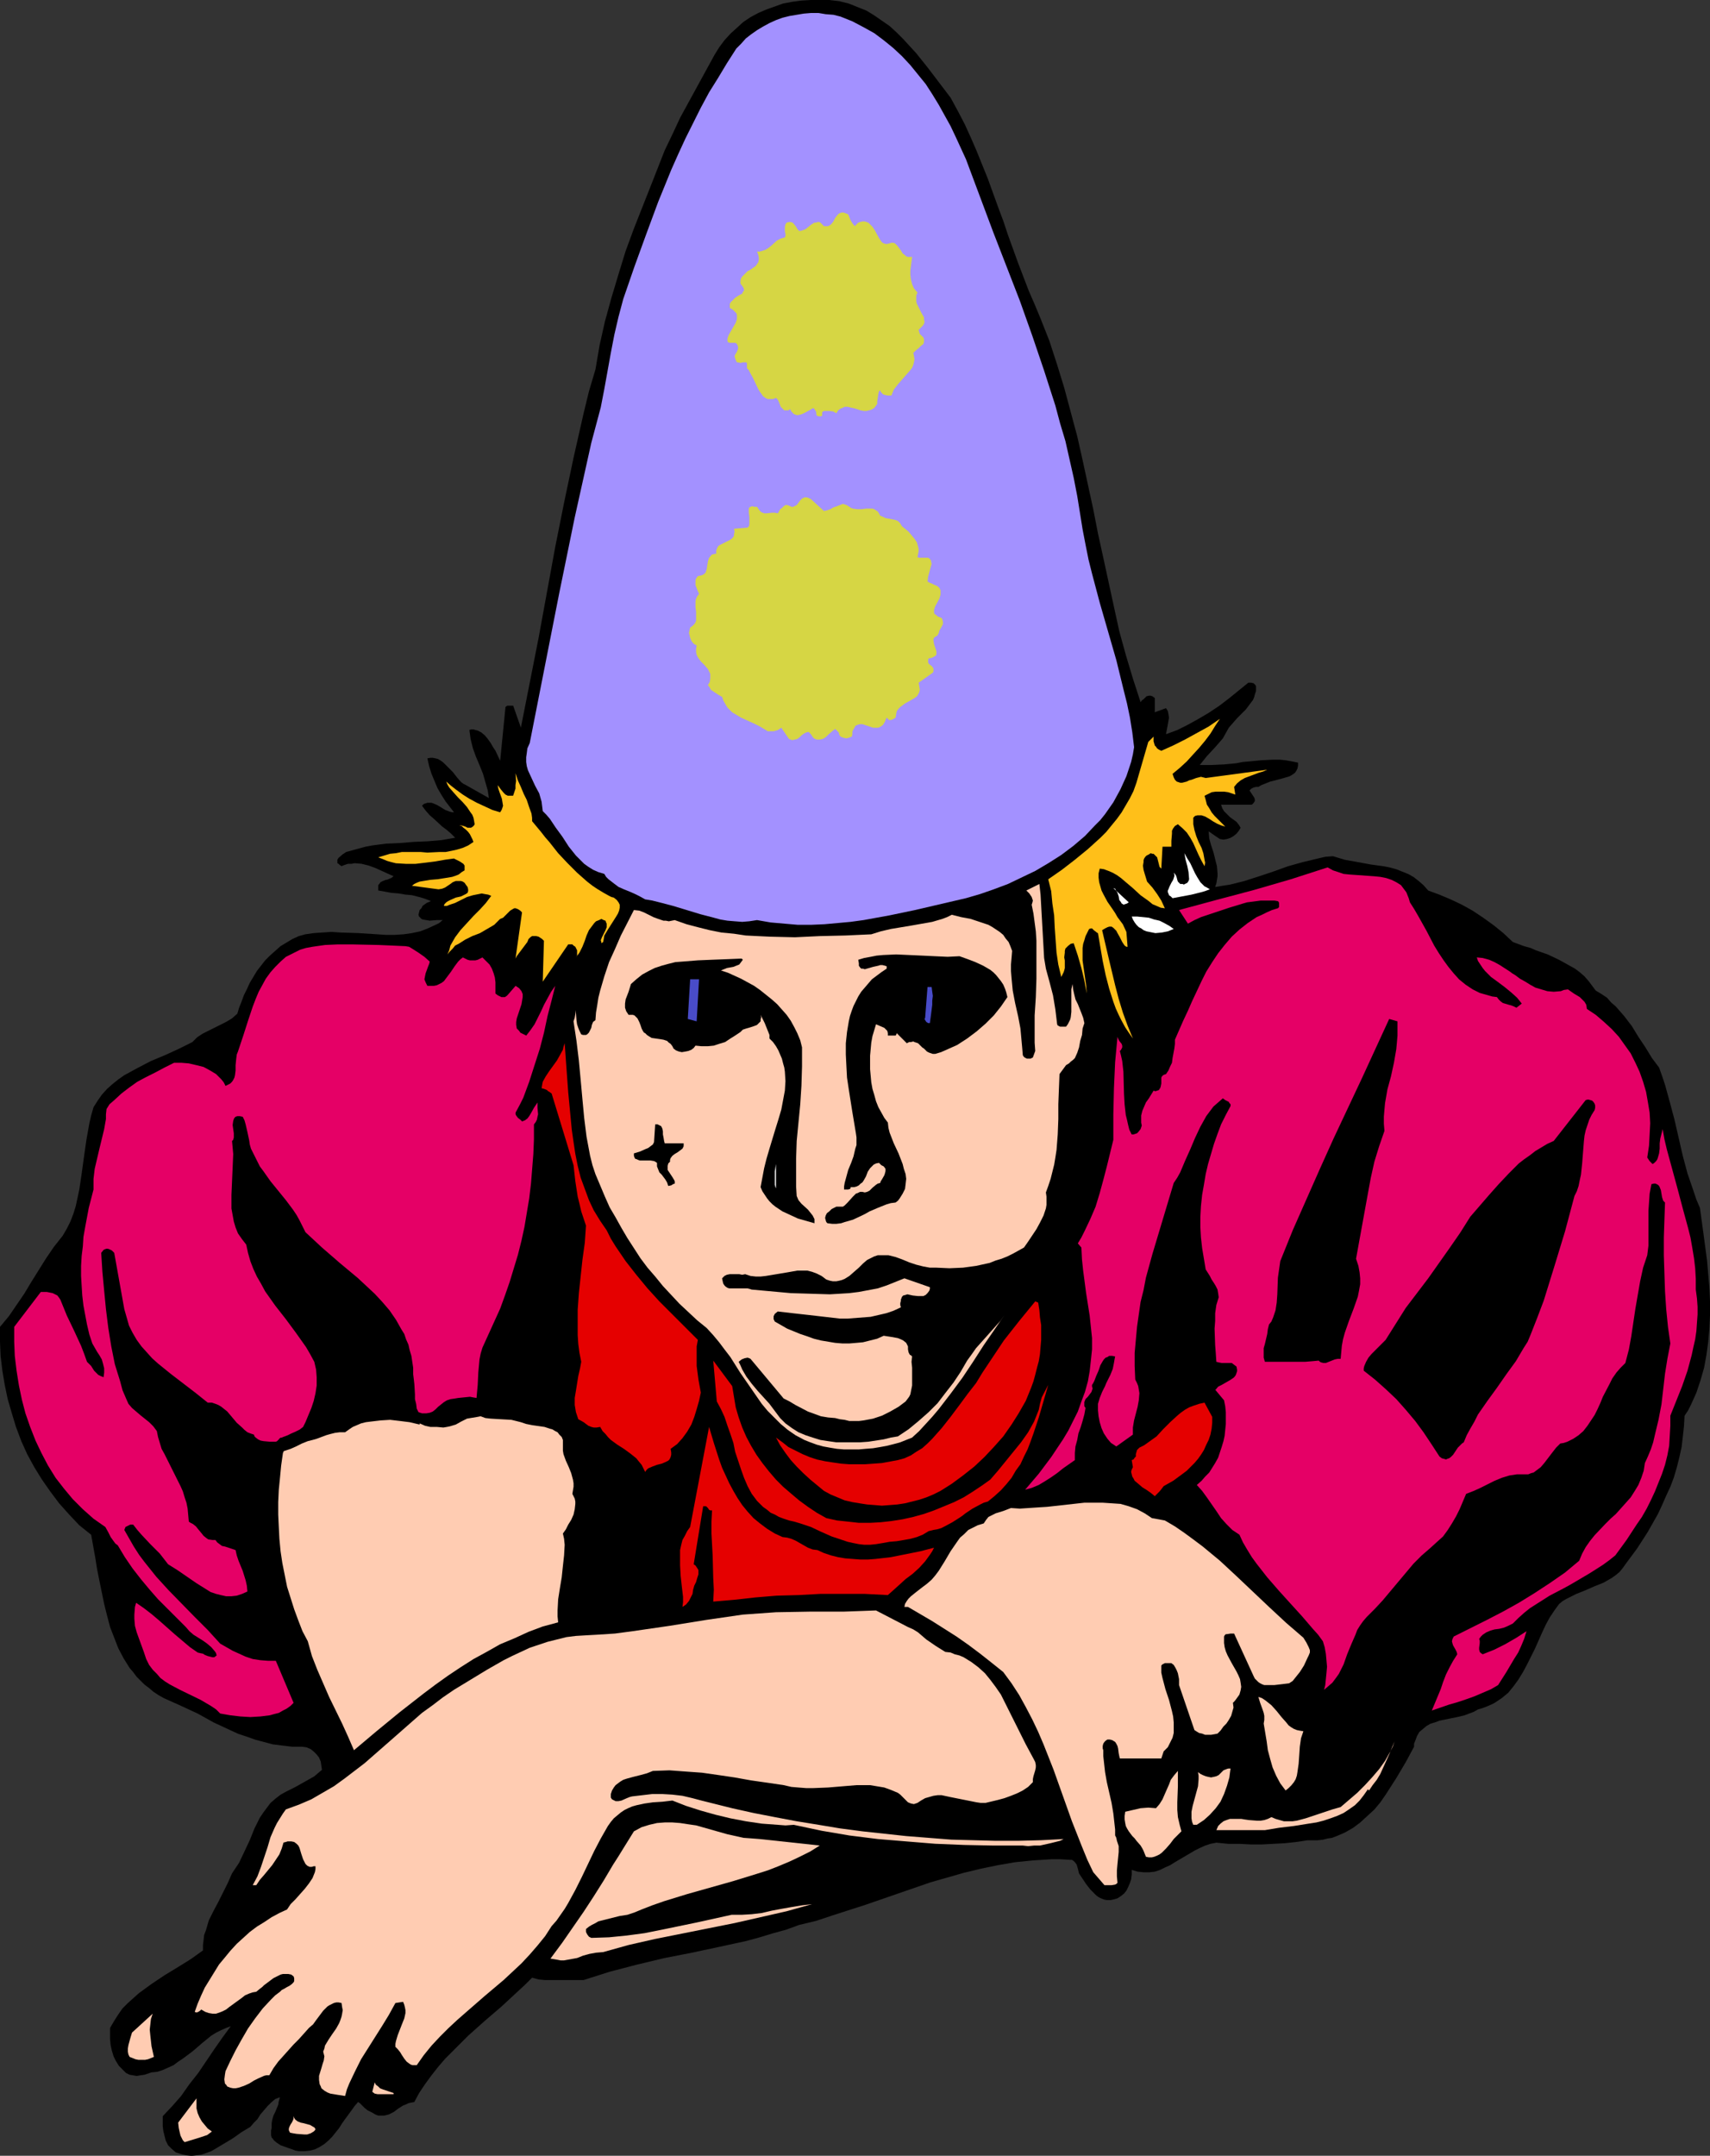 <?xml version="1.0" encoding="UTF-8" standalone="no"?>
<svg
   version="1.0"
   width="123.52mm"
   height="155.668mm"
   id="svg37"
   sodipodi:docname="Clown 30.wmf"
   xmlns:inkscape="http://www.inkscape.org/namespaces/inkscape"
   xmlns:sodipodi="http://sodipodi.sourceforge.net/DTD/sodipodi-0.dtd"
   xmlns="http://www.w3.org/2000/svg"
   xmlns:svg="http://www.w3.org/2000/svg">
  <rect width="100%" height="100%" fill="#333333" stroke="none"/>
  <sodipodi:namedview
     id="namedview37"
     pagecolor="#ffffff"
     bordercolor="#000000"
     borderopacity="0.25"
     inkscape:showpageshadow="2"
     inkscape:pageopacity="0.0"
     inkscape:pagecheckerboard="0"
     inkscape:deskcolor="#d1d1d1"
     inkscape:document-units="mm" />
  <defs
     id="defs1">
    <pattern
       id="WMFhbasepattern"
       patternUnits="userSpaceOnUse"
       width="6"
       height="6"
       x="0"
       y="0" />
  </defs>
  <path
     style="fill:#000000;fill-opacity:1;fill-rule:evenodd;stroke:none"
     d="m 259.522,26.663 1.939,3.555 1.939,3.717 1.616,3.555 1.616,3.717 3.07,7.595 2.747,7.595 1.454,3.878 1.293,3.878 2.747,7.595 2.909,7.595 1.616,3.717 1.616,3.878 2.424,6.14 2.101,6.464 1.939,6.302 1.778,6.625 1.778,6.625 1.454,6.464 2.909,13.412 1.293,6.625 1.454,6.625 2.909,13.412 1.454,6.625 1.778,6.464 1.939,6.464 2.101,6.464 0.323,-0.485 0.485,-0.323 0.808,-0.808 0.646,-0.162 h 0.485 l 0.485,0.162 0.646,0.485 v 3.878 l 3.07,-1.131 0.485,0.808 0.162,0.808 0.162,0.97 -0.162,0.97 -0.323,1.778 -0.162,0.808 -0.162,0.97 3.07,-1.131 2.909,-1.454 2.909,-1.616 2.747,-1.616 2.909,-1.939 2.747,-2.101 2.586,-2.101 2.586,-2.101 h 0.808 l 0.646,0.162 0.323,0.323 0.162,0.162 0.162,0.323 v 0.485 0.808 l -0.323,0.97 -0.162,0.646 -0.323,0.808 -0.97,1.293 -0.97,1.293 -1.293,1.293 -1.131,1.131 -1.131,1.293 -1.131,1.293 -0.808,1.454 -0.808,1.454 -2.101,2.424 -2.262,2.424 -1.939,2.424 h 1.616 1.616 l 3.393,-0.162 3.393,-0.323 1.616,-0.323 1.778,-0.162 3.393,-0.323 3.232,-0.162 h 1.778 l 1.616,0.162 1.778,0.323 1.616,0.323 v 0.808 l -0.162,0.808 -0.323,0.646 -0.323,0.485 -0.646,0.485 -0.808,0.485 -1.616,0.485 -1.778,0.485 -1.939,0.485 -1.616,0.646 -0.808,0.323 -0.808,0.485 h -0.646 l -0.646,0.162 -0.646,0.323 -0.485,0.485 0.323,0.485 0.323,0.485 0.646,0.97 0.162,0.485 v 0.485 l -0.323,0.485 -0.485,0.485 h -8.403 l 0.162,0.485 0.162,0.485 0.485,0.808 0.808,0.808 0.808,0.808 1.778,1.293 0.646,0.808 0.485,0.808 -0.485,0.808 -0.646,0.808 -0.808,0.646 -0.808,0.485 -0.97,0.323 -0.97,0.162 -0.97,-0.162 -0.485,-0.323 -0.485,-0.323 -2.101,-1.454 0.162,1.939 0.485,1.778 0.646,1.939 0.485,1.939 0.485,1.939 0.162,1.939 v 0.808 l -0.162,0.97 -0.162,0.97 -0.323,0.97 1.939,-0.323 2.101,-0.323 3.878,-0.97 4.04,-1.293 3.878,-1.293 4.04,-1.454 4.04,-1.131 4.04,-0.97 2.101,-0.485 2.101,-0.162 1.616,0.485 1.616,0.485 3.555,0.646 3.555,0.646 3.555,0.485 1.616,0.323 1.778,0.485 1.616,0.646 1.616,0.646 1.454,0.808 1.454,1.131 1.293,1.131 1.293,1.454 3.07,1.131 3.07,1.293 3.07,1.454 2.909,1.616 2.909,1.939 2.909,2.101 2.586,2.101 2.586,2.424 3.07,1.131 1.778,0.485 1.454,0.646 3.232,1.131 3.07,1.454 2.909,1.616 1.454,0.808 1.293,0.97 1.293,1.131 1.131,1.293 0.97,1.293 0.97,1.293 1.616,0.97 1.454,0.97 1.131,1.293 1.293,1.131 2.262,2.585 2.101,2.747 1.778,2.909 0.97,1.454 0.97,1.454 1.778,2.909 1.939,2.585 0.808,2.262 0.808,2.424 1.293,4.686 1.293,4.848 2.262,9.857 1.293,4.848 1.616,4.686 0.808,2.424 0.97,2.262 0.97,7.11 0.97,7.272 0.323,3.717 0.323,3.717 0.162,3.717 v 3.717 l -0.162,3.717 -0.323,3.555 -0.485,3.555 -0.646,3.555 -0.97,3.393 -1.131,3.393 -1.454,3.232 -0.808,1.616 -0.97,1.454 -0.162,2.909 -0.323,2.909 -0.323,2.747 -0.646,2.909 -0.646,2.585 -0.808,2.747 -0.97,2.585 -1.131,2.424 -1.131,2.585 -1.131,2.424 -2.747,4.848 -2.909,4.525 -3.232,4.363 -0.808,1.131 -0.808,0.97 -0.97,0.808 -1.131,0.808 -1.131,0.646 -1.131,0.646 -2.424,0.97 -2.586,1.131 -2.424,0.97 -2.586,1.293 -1.131,0.646 -0.97,0.808 -1.293,1.778 -1.293,1.939 -1.131,2.101 -0.97,2.101 -1.939,4.363 -2.101,4.201 -1.131,2.101 -1.293,2.101 -1.293,1.778 -1.454,1.778 -1.778,1.454 -1.939,1.293 -0.97,0.485 -1.131,0.485 -1.293,0.485 -1.131,0.323 -1.131,0.646 -1.293,0.485 -1.293,0.485 -1.293,0.323 -5.494,1.131 -1.293,0.485 -1.131,0.323 -1.131,0.646 -0.97,0.808 -0.97,0.808 -0.646,1.131 -0.485,1.293 -0.323,0.808 v 0.808 l -1.131,2.101 -1.131,2.101 -2.586,4.363 -1.454,2.262 -1.454,2.262 -1.454,2.101 -1.616,1.939 -1.939,1.778 -1.939,1.778 -1.939,1.454 -2.262,1.293 -2.262,0.97 -1.293,0.485 -1.131,0.162 -1.293,0.323 -1.454,0.162 h -1.293 -1.454 l -3.232,0.485 -3.07,0.323 -3.07,0.162 -3.07,0.162 h -3.07 l -3.07,-0.162 h -3.07 l -3.232,-0.323 -1.616,0.323 -1.454,0.485 -1.454,0.646 -1.293,0.646 -5.494,3.232 -1.293,0.808 -1.454,0.646 -1.293,0.646 -1.454,0.485 -1.454,0.162 h -1.616 l -1.616,-0.162 -1.616,-0.485 v 1.293 l -0.162,1.293 -0.323,0.97 -0.485,1.131 -0.485,0.97 -0.646,0.808 -0.808,0.646 -0.97,0.646 -1.131,0.323 -0.808,0.162 h -0.97 l -0.808,-0.162 -0.808,-0.323 -0.646,-0.323 -0.646,-0.485 -0.485,-0.485 -1.131,-1.131 -1.131,-1.454 -0.97,-1.454 -0.97,-1.454 -0.323,-1.293 -0.323,-1.131 -0.485,-0.646 -0.323,-0.323 -0.485,-0.323 h -0.485 l -2.586,-0.162 h -2.586 l -5.009,0.323 -4.848,0.485 -4.686,0.808 -4.686,0.97 -4.686,1.131 -4.525,1.293 -4.525,1.293 -8.888,3.07 -8.888,3.07 -9.049,2.909 -4.363,1.454 -4.686,1.131 -3.555,1.293 -3.555,0.97 -3.717,1.131 -3.555,0.97 -7.433,1.616 -7.595,1.616 -7.433,1.454 -7.433,1.778 -3.717,0.97 -3.717,0.97 -3.555,1.131 -3.555,1.131 h -3.555 -1.778 -3.555 -1.778 l -1.616,-0.162 -1.778,-0.485 -1.939,1.939 -2.101,1.939 -4.363,4.04 -4.525,3.878 -4.525,4.04 -4.201,4.201 -2.101,2.101 -1.939,2.262 -1.778,2.262 -1.778,2.424 -1.616,2.424 -1.293,2.424 -0.808,0.162 -0.808,0.162 -0.646,0.323 -0.808,0.323 -1.293,0.808 -1.293,0.97 -1.293,0.646 -0.646,0.162 -0.646,0.162 h -0.808 -0.808 l -0.808,-0.323 -0.808,-0.485 -0.646,-0.323 -0.646,-0.323 -0.808,-0.646 -0.808,-0.808 -0.485,-0.485 -0.485,-0.323 -0.97,1.131 -0.808,1.131 -1.778,2.424 -0.808,1.131 -0.808,1.293 -1.939,2.424 -0.97,0.97 -1.131,0.97 -1.293,0.808 -1.293,0.646 -1.293,0.323 -1.454,0.162 h -1.616 l -0.97,-0.162 -0.808,-0.323 -0.97,-0.323 -2.262,-0.808 -0.97,-0.646 -0.808,-0.646 -0.323,-0.485 -0.323,-0.323 -0.162,-0.646 v -0.646 -0.646 l 0.162,-0.646 v -1.293 l 0.162,-0.97 0.323,-1.131 0.485,-0.97 0.808,-1.939 0.162,-0.97 0.323,-1.131 -1.293,0.485 -1.131,0.97 -0.97,0.97 -0.97,1.131 -0.97,1.131 -0.808,1.293 -0.97,0.97 -0.97,1.131 -2.424,1.454 -2.262,1.616 -2.424,1.454 -2.424,1.454 -1.131,0.646 -1.293,0.485 -1.454,0.485 -1.293,0.162 -1.293,0.162 -1.454,-0.162 -1.454,-0.323 -1.454,-0.485 -1.131,-0.97 -0.97,-0.97 -0.646,-1.293 -0.323,-1.293 -0.323,-1.293 -0.162,-1.293 v -1.293 -1.454 l 2.586,-2.747 2.424,-2.747 2.262,-3.232 2.424,-3.07 4.363,-6.464 2.262,-3.232 2.262,-3.07 -1.293,0.485 -1.454,0.646 -1.293,0.646 -1.293,0.808 -2.586,2.101 -2.424,2.101 -2.586,1.939 -1.454,0.97 -1.293,0.97 -1.454,0.646 -1.454,0.646 -1.454,0.485 -1.616,0.162 -1.939,0.646 -1.131,0.162 -0.97,0.162 -0.97,-0.162 -0.97,-0.162 -0.97,-0.485 -0.808,-0.808 -1.131,-1.131 -0.808,-1.293 -0.646,-1.293 -0.485,-1.616 -0.323,-1.454 -0.162,-1.616 v -1.616 -1.454 l 1.131,-1.939 1.131,-1.778 1.131,-1.616 1.454,-1.454 1.616,-1.454 1.454,-1.293 3.555,-2.585 3.393,-2.262 3.717,-2.262 3.393,-2.101 3.393,-2.424 v -1.454 l 0.162,-1.293 0.162,-1.454 0.485,-1.293 0.808,-2.747 1.293,-2.585 1.293,-2.424 1.293,-2.585 1.293,-2.585 1.131,-2.585 0.97,-1.454 0.97,-1.454 1.454,-3.07 1.454,-3.07 1.293,-3.232 1.454,-2.909 0.97,-1.454 0.97,-1.293 0.97,-1.293 1.293,-1.131 1.454,-1.131 1.454,-0.808 1.293,-0.646 1.293,-0.646 2.586,-1.454 2.586,-1.454 1.131,-0.97 0.97,-0.808 -0.162,-1.131 -0.162,-1.131 -0.485,-1.131 -0.646,-0.808 -0.808,-0.808 -0.808,-0.646 -1.131,-0.485 -1.131,-0.162 H 79.828 l -2.747,-0.323 -2.586,-0.323 -2.424,-0.646 -2.424,-0.646 -2.262,-0.808 -2.424,-0.808 -2.101,-0.97 -4.525,-2.101 -4.363,-2.424 -4.525,-2.101 -4.686,-2.101 -1.454,-0.808 -1.454,-0.97 -1.131,-0.97 -1.293,-0.97 -1.131,-1.131 -0.97,-0.97 -0.97,-1.293 -0.97,-1.131 -1.616,-2.585 -1.454,-2.747 -1.131,-2.909 -1.131,-2.909 -0.808,-3.07 -0.808,-3.232 -1.293,-6.302 -0.646,-3.232 -0.485,-3.07 -1.131,-6.302 -3.232,-2.585 -2.747,-2.909 -2.747,-3.07 -2.424,-3.232 -2.262,-3.232 -2.101,-3.393 -1.939,-3.555 L 5.817,393.313 4.363,389.435 3.232,385.718 2.101,381.84 1.293,377.962 0.646,374.083 0.162,370.044 0,366.165 v -4.04 l 2.424,-2.909 2.101,-3.07 2.101,-3.07 1.939,-3.232 4.04,-6.464 2.101,-3.07 2.424,-3.07 1.131,-1.939 0.97,-1.939 0.808,-2.101 0.646,-2.101 0.485,-2.262 0.485,-2.262 0.646,-4.363 0.646,-4.686 0.646,-4.525 0.808,-4.525 0.485,-2.101 0.646,-2.262 1.131,-1.778 1.131,-1.616 1.454,-1.616 1.454,-1.293 1.616,-1.293 1.616,-1.131 1.778,-0.97 1.778,-0.97 3.717,-1.939 3.878,-1.616 3.878,-1.778 3.555,-1.778 1.293,-1.293 1.454,-0.97 1.616,-0.808 1.616,-0.808 3.232,-1.616 1.616,-0.97 1.454,-1.293 0.485,-1.616 0.646,-1.616 0.646,-1.778 0.808,-1.616 0.808,-1.778 0.97,-1.616 0.97,-1.616 1.131,-1.454 1.131,-1.454 1.293,-1.293 1.454,-1.293 1.454,-1.293 1.616,-0.97 1.616,-0.97 1.778,-0.808 1.778,-0.485 2.262,-0.323 2.424,-0.162 2.424,-0.162 2.424,0.162 5.009,0.162 5.009,0.323 2.424,0.162 h 2.424 l 2.424,-0.162 2.262,-0.323 2.262,-0.485 2.101,-0.808 2.101,-0.97 0.97,-0.485 0.97,-0.808 h -0.808 -0.808 l -1.939,0.162 -0.97,-0.162 -0.97,-0.162 -0.323,-0.162 -0.323,-0.323 -0.323,-0.323 -0.162,-0.485 0.162,-0.646 0.162,-0.646 0.485,-0.485 0.323,-0.646 1.131,-0.808 1.131,-0.485 -1.616,-0.646 -1.616,-0.485 -1.939,-0.485 -1.778,-0.162 -1.939,-0.323 -1.939,-0.162 -1.778,-0.323 -1.778,-0.323 v -0.485 -0.485 -0.485 l 0.162,-0.162 0.485,-0.646 0.646,-0.323 0.808,-0.323 h 0.323 l 0.323,-0.162 0.808,-0.323 0.646,-0.485 -1.454,-0.646 -1.778,-0.808 -1.778,-0.808 -1.778,-0.646 -1.939,-0.485 -1.939,-0.162 -0.808,0.162 h -0.97 l -0.97,0.323 -0.808,0.323 -0.485,-0.323 -0.323,-0.323 -0.323,-0.162 v -0.323 -0.646 l 0.323,-0.485 1.131,-0.97 0.485,-0.323 0.485,-0.323 1.778,-0.485 1.778,-0.485 1.778,-0.485 1.778,-0.323 3.717,-0.485 3.717,-0.162 3.878,-0.323 3.878,-0.162 3.717,-0.323 3.717,-0.646 -1.131,-1.131 -1.131,-0.97 -1.293,-0.97 -2.262,-2.101 -1.131,-0.97 -1.131,-1.293 -0.97,-1.293 0.485,-0.485 0.485,-0.162 0.485,-0.162 h 0.646 0.485 l 0.485,0.162 1.131,0.485 2.101,1.293 1.293,0.485 0.646,0.162 h 0.485 l -1.131,-1.454 -1.131,-1.454 -1.131,-1.778 -1.131,-1.939 -0.808,-1.939 -0.808,-1.939 -0.646,-2.101 -0.485,-2.101 0.808,-0.162 h 0.646 l 0.808,0.162 0.646,0.162 0.808,0.485 0.646,0.485 1.293,1.293 1.293,1.293 1.131,1.454 1.131,1.293 0.646,0.485 0.646,0.323 6.302,3.555 -0.323,-2.101 -0.646,-2.262 -0.646,-2.262 -0.97,-2.424 -0.97,-2.262 -0.808,-2.262 -0.646,-2.585 -0.323,-2.424 0.485,-0.162 h 0.646 l 0.485,0.162 0.646,0.162 0.97,0.485 0.97,0.808 0.808,0.97 0.808,1.131 0.646,1.131 0.646,0.97 1.293,2.747 1.454,-14.705 0.485,-0.323 h 0.485 1.131 l 2.101,5.979 2.424,-12.281 2.424,-12.281 4.525,-24.723 2.424,-12.119 2.586,-12.281 2.747,-12.119 1.454,-5.979 1.778,-5.979 1.131,-6.625 1.454,-6.464 1.778,-6.464 1.939,-6.464 1.939,-6.302 2.262,-6.14 2.424,-6.14 2.424,-6.14 1.778,-4.525 1.778,-4.525 2.101,-4.363 2.101,-4.525 4.686,-8.564 4.686,-8.564 1.293,-2.101 1.454,-1.939 1.616,-1.778 1.778,-1.616 1.778,-1.616 1.939,-1.293 2.101,-1.131 2.262,-0.97 2.262,-0.808 2.262,-0.808 2.586,-0.485 2.424,-0.323 L 221.385,0 h 2.424 2.586 l 2.747,0.323 2.586,0.646 2.424,0.97 2.424,0.97 2.101,1.293 2.101,1.454 2.101,1.454 1.939,1.778 1.778,1.778 1.778,1.939 1.778,1.939 3.232,4.04 3.07,4.04 z"
     id="path1" />
  <path
     style="fill:#a391ff;fill-opacity:1;fill-rule:evenodd;stroke:none"
     d="m 271.157,63.344 7.272,18.745 3.393,9.534 3.232,9.534 3.07,9.534 1.293,4.848 1.454,4.848 1.131,5.009 1.131,5.009 0.97,5.009 0.808,5.009 0.646,4.04 0.808,4.201 0.808,4.04 0.97,3.878 2.101,7.918 4.525,15.674 1.939,7.918 0.97,3.878 0.808,3.878 0.646,4.04 0.485,4.04 -0.323,1.939 -0.485,2.101 -0.646,1.939 -0.646,1.939 -0.808,1.778 -0.808,1.778 -0.97,1.778 -0.97,1.778 -1.131,1.616 -1.131,1.616 -1.293,1.616 -1.454,1.454 -2.747,2.909 -3.232,2.747 -3.232,2.424 -3.555,2.262 -3.555,2.101 -3.717,1.778 -3.717,1.778 -3.878,1.454 -3.717,1.293 -3.878,1.131 -6.949,1.616 -6.949,1.616 -6.949,1.454 -7.11,1.293 -3.555,0.485 -3.555,0.323 -3.555,0.323 -3.717,0.162 h -3.555 l -3.717,-0.323 -3.717,-0.323 -3.717,-0.646 -2.101,0.323 -1.939,0.162 -2.101,-0.162 -1.939,-0.162 -1.939,-0.323 -1.778,-0.485 -3.717,-0.97 -3.717,-1.131 -3.717,-1.131 -3.717,-0.97 -1.939,-0.485 -1.939,-0.323 -1.454,-0.808 -1.293,-0.646 -1.454,-0.646 -1.616,-0.646 -1.454,-0.646 -1.293,-0.97 -1.454,-1.131 -0.646,-0.646 -0.485,-0.808 -1.616,-0.485 -1.454,-0.646 -1.293,-0.808 -1.131,-0.808 -1.131,-1.131 -1.131,-1.131 -1.939,-2.424 -1.778,-2.747 -1.778,-2.424 -1.616,-2.424 -0.97,-1.131 -0.97,-0.97 -0.162,-1.293 -0.162,-1.293 -0.323,-1.131 -0.323,-1.131 -1.131,-2.101 -0.97,-2.101 -0.97,-2.101 -0.323,-1.131 -0.162,-1.131 v -1.293 l 0.162,-1.131 0.162,-1.293 0.646,-1.454 8.08,-41.044 4.201,-20.522 2.262,-10.18 2.262,-10.18 1.293,-4.848 1.293,-4.848 0.97,-5.009 1.778,-9.857 0.97,-5.009 1.131,-4.848 1.293,-4.848 3.07,-8.888 3.232,-8.888 3.232,-8.726 3.555,-8.726 1.939,-4.363 1.939,-4.201 2.101,-4.201 2.101,-4.201 2.262,-4.201 2.424,-3.878 2.424,-4.04 2.586,-4.04 1.293,-1.293 1.293,-1.454 1.454,-1.131 1.616,-1.131 1.616,-0.97 1.778,-0.97 1.778,-0.808 1.778,-0.646 1.939,-0.485 1.939,-0.323 1.939,-0.323 1.939,-0.162 h 2.101 l 1.939,0.323 2.101,0.162 1.939,0.485 3.232,1.293 3.07,1.616 2.909,1.616 2.586,1.939 2.586,2.101 2.424,2.262 2.262,2.424 2.101,2.585 2.101,2.585 1.778,2.747 1.778,2.909 1.616,2.909 1.616,2.909 1.454,3.07 2.747,5.979 z"
     id="path2" />
  <path
     style="fill:#d6d644;fill-opacity:1;fill-rule:evenodd;stroke:none"
     d="m 233.343,61.728 0.485,-0.485 0.485,-0.485 0.485,-0.162 0.646,-0.162 h 0.646 l 0.485,0.162 0.485,0.162 0.485,0.485 0.323,0.323 0.323,0.323 0.646,0.97 1.131,2.101 0.646,0.97 0.323,0.323 0.323,0.162 0.485,0.162 h 0.485 l 0.646,-0.162 0.485,-0.162 h 0.485 l 0.485,0.162 0.646,0.646 0.485,0.646 0.485,0.646 0.485,0.808 0.646,0.485 0.323,0.323 0.485,0.162 h 0.646 0.485 l -0.323,2.424 -0.162,1.293 v 1.293 l 0.162,1.131 0.323,1.293 0.485,1.131 0.97,1.131 -0.323,0.808 v 0.808 0.808 l 0.162,0.646 0.646,1.293 0.646,1.293 0.646,1.131 v 0.646 l 0.162,0.485 -0.162,0.646 -0.323,0.485 -0.485,0.485 -0.646,0.646 0.162,0.646 0.162,0.485 0.646,0.646 0.323,0.323 0.162,0.485 v 0.646 l -0.162,0.646 -0.646,0.485 -0.646,0.646 -0.808,0.646 -0.646,0.646 0.162,0.808 0.162,0.97 -0.162,0.808 -0.162,0.646 -0.323,0.808 -0.485,0.646 -1.131,1.293 -1.131,1.293 -1.131,1.293 -1.131,1.454 -0.323,0.808 -0.323,0.808 h -0.97 l -0.808,-0.162 -0.485,-0.162 -0.323,-0.323 -0.323,-0.323 -0.162,-0.485 -0.323,0.323 -0.162,0.646 -0.323,2.101 v 0.646 l -0.323,0.485 -0.485,0.646 -0.808,0.485 -0.646,0.162 -0.646,0.162 h -0.808 l -0.808,-0.162 -1.454,-0.485 -1.454,-0.323 -0.646,-0.162 h -0.808 l -0.646,0.323 -0.485,0.162 -0.646,0.485 -0.485,0.808 -0.808,-0.485 -1.131,-0.162 h -0.97 -0.485 l -0.485,0.323 v 0.97 l -0.323,0.162 h -0.323 -0.323 l -0.485,-0.162 -0.162,-0.485 v -0.485 l -0.162,-0.323 -0.323,-0.485 -0.323,-0.323 -0.808,0.485 -1.778,0.97 -0.808,0.323 -0.808,0.162 h -0.323 l -0.485,-0.162 -0.323,-0.162 -0.323,-0.323 -0.323,-0.323 -0.323,-0.646 -0.485,0.323 h -0.485 -0.323 -0.323 l -0.485,-0.485 -0.485,-0.485 -0.485,-1.293 -0.323,-0.646 -0.485,-0.485 -0.808,0.323 h -0.808 -0.646 l -0.646,-0.323 -0.646,-0.485 -0.323,-0.485 -0.485,-0.646 -0.485,-0.808 -1.454,-3.07 -0.808,-1.454 -0.323,-0.646 -0.485,-0.485 v -0.646 -0.323 -0.323 l -0.162,-0.323 h -0.162 -0.162 -0.646 l -0.646,0.162 -0.646,-0.162 h -0.323 l -0.162,-0.323 -0.162,-0.323 -0.162,-0.485 -0.162,-0.485 0.162,-0.485 0.485,-0.808 0.323,-0.808 v -0.485 l -0.162,-0.485 -0.162,-0.323 -0.162,-0.162 -0.323,-0.162 h -0.485 -0.97 L 198.762,93.4 198.6,93.076 V 92.43 l 0.323,-0.97 0.646,-1.131 0.646,-1.131 0.646,-1.131 0.323,-0.97 v -0.485 -0.646 l -0.162,-0.485 -0.485,-0.485 -0.485,-0.485 -0.808,-0.485 v -0.646 -0.485 l 0.323,-0.485 0.323,-0.323 0.808,-0.808 0.485,-0.323 0.485,-0.323 0.97,-0.485 0.162,-0.485 0.323,-0.323 v -0.323 l -0.162,-0.485 -0.323,-0.485 -0.485,-0.646 V 76.594 l 0.162,-0.646 0.323,-0.485 0.485,-0.485 0.97,-0.97 0.646,-0.323 0.485,-0.323 1.131,-0.808 0.323,-0.485 0.323,-0.485 0.162,-0.646 v -0.646 l -0.162,-0.808 -0.323,-0.808 h 0.646 l 0.646,-0.162 0.97,-0.323 0.808,-0.485 0.808,-0.646 1.616,-1.454 0.97,-0.485 1.131,-0.323 0.162,-0.485 v -0.485 l -0.162,-0.646 v -1.293 l 0.162,-0.646 0.323,-0.485 0.646,-0.162 h 0.485 l 0.485,0.162 0.323,0.323 0.646,0.808 0.162,0.323 0.323,0.485 0.323,0.323 h 0.485 l 0.485,-0.162 0.808,-0.323 0.808,-0.646 0.808,-0.646 0.808,-0.485 h 0.485 l 0.323,-0.162 h 0.485 l 0.323,0.162 0.485,0.485 0.485,0.485 h 0.646 0.485 l 0.323,-0.162 0.485,-0.323 0.646,-0.808 0.485,-0.97 0.646,-0.808 0.323,-0.323 0.323,-0.162 0.485,-0.162 h 0.485 l 0.485,0.162 0.808,0.323 0.323,0.808 0.323,0.808 0.485,0.808 z"
     id="path3" />
  <path
     style="fill:#d6d644;fill-opacity:1;fill-rule:evenodd;stroke:none"
     d="m 224.94,139.453 0.808,-0.162 0.97,-0.323 0.808,-0.485 0.97,-0.323 0.808,-0.323 0.808,-0.323 0.485,0.162 0.485,0.162 0.323,0.162 0.485,0.323 0.485,0.323 0.485,0.162 1.131,0.162 h 1.293 l 1.131,-0.162 h 1.131 0.646 l 0.485,0.162 0.485,0.323 0.485,0.323 0.323,0.485 0.323,0.646 0.808,0.323 0.646,0.323 1.778,0.323 0.808,0.162 0.808,0.323 0.646,0.646 0.162,0.323 0.323,0.485 0.808,0.646 0.97,0.808 0.808,0.97 0.808,0.97 0.646,0.97 0.323,1.131 0.162,0.646 v 0.646 l -0.162,0.808 -0.162,0.808 0.485,0.162 h 0.646 1.131 0.646 l 0.485,0.323 0.323,0.485 v 0.323 l 0.162,0.485 -0.323,1.131 -0.646,2.424 -0.162,1.293 0.485,0.323 0.485,0.162 0.97,0.485 0.485,0.162 0.485,0.323 0.323,0.323 0.323,0.646 v 0.646 0.485 l -0.323,1.131 -1.131,2.101 -0.323,0.97 v 0.323 0.485 l 0.162,0.323 0.485,0.323 0.323,0.323 0.808,0.323 0.323,0.162 0.162,0.323 0.162,0.646 v 0.646 l -0.323,0.646 -0.646,1.131 -0.162,0.646 -0.323,0.646 -0.485,0.323 -0.323,0.162 -0.323,0.485 v 0.485 l 0.162,0.97 0.323,0.97 0.323,0.97 v 0.323 0.485 l -0.162,0.323 -0.485,0.323 -0.646,0.323 -0.808,0.162 -0.162,0.323 v 0.323 0.485 l 0.323,0.485 0.485,0.323 0.323,0.323 0.323,0.485 v 0.485 0.323 l -0.162,0.323 -3.878,2.747 0.162,0.97 0.162,0.97 -0.162,0.646 -0.323,0.646 -0.323,0.485 -0.646,0.485 -1.131,0.646 -1.454,0.808 -1.293,0.97 -0.485,0.485 -0.485,0.646 -0.162,0.808 -0.162,0.97 -0.808,0.485 -0.485,0.162 h -0.162 -0.323 l -0.646,-0.646 -0.323,0.646 -0.162,0.485 -0.323,0.485 -0.162,0.323 -0.646,0.485 -0.646,0.323 h -0.808 -0.646 l -1.454,-0.485 -1.454,-0.485 h -0.646 l -0.646,0.162 -0.646,0.323 -0.323,0.646 -0.323,0.485 -0.162,0.485 v 0.646 l -0.162,0.646 -0.808,0.323 -0.646,0.162 -0.808,-0.162 -0.808,-0.323 -0.323,-0.485 -0.162,-0.646 -0.485,-0.485 -0.485,-0.485 -0.646,0.485 -1.293,1.131 -0.646,0.646 -0.808,0.485 -0.808,0.162 h -0.323 -0.485 l -0.485,-0.162 -0.485,-0.323 -0.323,-0.485 -0.323,-0.485 -0.323,-0.323 -0.323,-0.323 -0.646,0.162 -0.646,0.323 -0.646,0.485 -0.485,0.485 -0.646,0.485 -0.646,0.162 -0.808,0.162 -0.323,-0.162 -0.485,-0.162 -2.101,-3.07 -0.97,0.646 -1.131,0.323 h -0.485 -0.485 -0.646 l -0.485,-0.323 -1.616,-0.97 -1.616,-0.808 -1.778,-0.808 -1.778,-0.808 -1.616,-0.97 -0.808,-0.485 -0.646,-0.646 -0.646,-0.646 -0.485,-0.808 -0.646,-1.131 -0.323,-0.97 -1.131,-0.646 -0.97,-0.646 -0.97,-0.646 -0.323,-0.646 -0.485,-0.646 0.485,-0.808 0.162,-0.97 v -0.808 -0.485 l -0.323,-0.646 -0.323,-0.646 -0.97,-1.131 -0.97,-0.97 -0.808,-1.131 -0.323,-0.646 -0.162,-0.808 v -0.808 l 0.162,-0.97 -0.646,-0.323 -0.485,-0.485 -0.323,-0.485 -0.323,-0.808 -0.162,-0.646 -0.162,-0.646 0.162,-0.808 0.162,-0.646 0.646,-0.485 0.485,-0.485 0.323,-0.485 0.162,-0.485 v -1.131 -1.293 l -0.162,-1.131 v -1.293 -0.485 l 0.162,-0.646 0.323,-0.646 0.485,-0.646 -0.485,-1.131 -0.485,-1.293 v -0.646 -0.646 l 0.162,-0.485 0.485,-0.646 0.808,-0.162 0.485,-0.162 0.485,-0.323 0.323,-0.323 0.162,-0.485 0.162,-0.485 0.323,-2.101 0.323,-0.97 0.323,-0.323 0.323,-0.485 0.485,-0.162 0.808,-0.162 v -0.808 l 0.162,-0.485 0.323,-0.646 0.323,-0.323 0.97,-0.485 0.97,-0.485 0.97,-0.485 0.485,-0.323 0.323,-0.323 0.323,-0.485 v -0.485 l 0.162,-0.646 -0.162,-0.808 3.717,-0.323 0.323,-0.323 0.162,-0.485 v -1.131 -0.97 l -0.162,-1.131 v -0.808 -0.323 l 0.162,-0.323 0.323,-0.162 0.485,-0.162 0.485,0.162 h 0.808 l 0.323,0.485 0.323,0.485 0.485,0.485 0.808,0.323 h 0.646 l 1.454,-0.162 h 0.808 l 0.808,0.162 0.323,-0.485 0.323,-0.646 0.485,-0.323 0.485,-0.485 0.485,-0.323 h 0.485 l 0.485,0.162 0.646,0.323 h 0.485 l 0.323,-0.162 0.646,-0.323 0.485,-0.646 0.485,-0.646 0.485,-0.485 0.646,-0.323 h 0.323 0.323 l 0.485,0.162 0.646,0.323 z"
     id="path4" />
  <path
     style="fill:#ffbf19;fill-opacity:1;fill-rule:evenodd;stroke:none"
     d="m 320.12,211.2 0.323,0.97 0.323,0.646 0.485,0.485 0.485,0.162 0.485,0.162 h 0.485 l 0.646,-0.162 0.646,-0.162 0.646,-0.323 0.646,-0.162 1.293,-0.485 1.293,-0.323 0.646,0.162 0.646,0.162 8.403,-1.131 8.403,-1.131 -1.131,0.485 -1.131,0.323 -1.293,0.485 -1.293,0.485 -1.293,0.485 -1.131,0.646 -0.97,0.808 -0.808,0.97 0.323,2.101 -0.97,-0.323 -0.97,-0.323 -1.131,-0.162 h -1.131 -1.131 l -1.131,0.162 -0.97,0.485 -0.97,0.485 0.323,1.131 0.323,1.293 0.646,0.97 0.646,1.131 0.808,0.97 0.97,0.97 1.939,1.939 -1.131,-0.323 -1.131,-0.485 -1.131,-0.646 -0.97,-0.646 -1.131,-0.646 -0.97,-0.323 h -0.485 -0.646 l -0.646,0.162 -0.485,0.485 v 0.808 0.97 l 0.323,1.616 0.485,1.616 0.646,1.616 0.808,1.616 0.485,1.454 0.323,1.778 0.162,0.808 -0.162,0.97 -0.808,-1.454 -0.808,-1.616 -1.454,-3.232 -0.808,-1.454 -0.97,-1.454 -1.131,-1.131 -1.293,-1.131 -0.808,0.485 -0.485,0.646 -0.323,0.646 v 0.808 l -0.162,1.939 v 1.616 h -2.424 l -0.323,5.979 -0.485,-0.485 -0.162,-0.646 -0.162,-0.646 -0.162,-0.646 -0.162,-0.646 -0.485,-0.485 -0.485,-0.485 h -0.323 l -0.485,-0.162 -0.485,0.323 -0.646,0.323 -0.323,0.323 -0.323,0.485 -0.162,0.485 v 0.485 l -0.162,0.97 0.162,1.131 0.323,1.131 0.646,2.101 1.454,1.616 1.293,1.778 1.131,1.778 0.97,2.101 -1.131,-0.162 -1.131,-0.485 -1.131,-0.485 -0.97,-0.808 -2.262,-1.616 -2.101,-1.939 -2.101,-1.778 -1.131,-0.97 -1.131,-0.808 -1.131,-0.646 -1.131,-0.485 -1.293,-0.485 -1.131,-0.162 -0.323,1.293 v 1.131 l 0.162,1.293 0.323,1.131 0.323,1.131 0.485,0.97 1.131,2.101 1.454,2.101 0.646,0.97 0.646,1.131 1.454,1.939 0.97,2.101 0.323,4.04 h -0.323 l -0.485,-0.323 -0.323,-0.485 -0.323,-0.485 -0.646,-1.293 -0.646,-1.131 -0.323,-0.646 -0.485,-0.485 -0.323,-0.323 -0.485,-0.323 h -0.646 l -0.485,0.162 -0.646,0.323 -0.808,0.485 1.778,7.595 1.778,7.433 0.97,3.717 1.131,3.717 1.293,3.555 1.454,3.555 -1.131,-1.616 -0.97,-1.454 -0.97,-1.778 -0.808,-1.616 -0.808,-1.778 -0.646,-1.778 -1.131,-3.555 -0.97,-3.717 -0.808,-3.878 -1.293,-7.595 -0.323,-0.162 -0.162,-0.162 -0.646,-0.485 -0.485,-0.485 h -0.323 l -0.485,0.162 -0.485,0.97 -0.485,0.97 -0.323,1.131 -0.323,0.97 -0.162,1.131 v 1.131 2.262 l 0.646,4.525 0.323,2.262 0.162,2.262 -0.323,-1.778 -0.323,-1.778 -0.808,-3.393 -0.97,-3.393 -1.131,-3.393 -0.808,0.162 -0.646,0.485 -0.323,0.323 -0.485,0.485 -0.162,0.646 v 0.485 l -0.162,1.293 0.162,0.808 v 2.101 l -0.162,0.646 -0.162,0.485 -0.323,0.646 -0.323,0.646 -0.808,-3.393 -0.485,-3.232 -0.485,-6.787 -0.162,-3.393 -0.485,-3.232 -0.323,-3.393 -0.808,-3.232 3.717,-2.585 3.555,-2.747 3.555,-2.909 3.393,-3.07 1.616,-1.616 1.454,-1.778 1.454,-1.778 1.293,-1.778 1.131,-1.939 1.131,-1.939 0.97,-1.939 0.808,-2.262 3.232,-11.15 1.454,-1.454 v 1.293 l 0.323,1.131 0.323,0.323 0.323,0.485 0.485,0.323 0.646,0.323 3.232,-1.454 3.232,-1.616 3.232,-1.778 3.232,-1.778 3.07,-2.101 -1.293,1.939 -1.293,2.101 -1.454,1.939 -1.616,1.939 -1.778,1.939 -1.616,1.778 -1.939,1.778 z"
     id="path5" />
  <path
     style="fill:#ffbf19;fill-opacity:1;fill-rule:evenodd;stroke:none"
     d="m 145.274,224.127 2.424,2.909 1.131,1.454 1.131,1.293 2.424,3.07 2.586,2.747 2.586,2.585 2.747,2.424 1.454,1.131 1.454,0.97 1.616,0.97 1.454,0.808 0.646,0.323 0.646,0.162 0.808,0.646 0.485,0.646 0.323,0.646 v 0.808 l -0.162,0.808 -0.323,0.808 -0.485,0.808 -1.131,1.778 -1.131,1.778 -0.485,0.808 -0.485,0.808 -0.162,0.97 -0.162,0.808 -0.485,0.323 v -0.323 l -0.162,-0.485 0.323,-0.808 0.97,-1.939 0.323,-0.808 v -0.485 -0.485 l -0.162,-0.323 -0.162,-0.485 -0.485,-0.162 -0.646,-0.323 -0.646,0.323 -0.808,0.323 -0.485,0.485 -0.485,0.646 -0.97,1.293 -0.646,1.454 -0.485,1.454 -0.646,1.616 -0.808,1.616 -0.97,1.293 0.323,-0.485 v -0.485 -0.485 -0.485 l -0.323,-0.646 -0.162,-0.323 -0.485,-0.323 -0.323,-0.323 h -1.131 l -6.949,10.18 0.323,-11.15 v 0 l -0.485,-0.485 -0.485,-0.323 -0.485,-0.323 -0.646,-0.162 h -0.646 -0.485 l -0.485,0.323 -0.485,0.485 -0.323,0.808 -0.485,0.646 -0.97,1.293 -0.97,1.293 -0.485,0.646 -0.323,0.646 1.778,-12.604 -0.485,-0.485 -0.485,-0.323 -0.323,-0.162 -0.485,-0.162 h -0.323 l -0.323,0.162 -0.808,0.485 -0.646,0.646 -0.646,0.646 -0.646,0.646 -0.808,0.323 -0.808,0.808 -0.808,0.808 -1.939,1.131 -1.939,1.131 -2.101,0.808 -1.939,0.97 -1.778,1.131 -0.97,0.485 -0.646,0.808 -0.808,0.808 -0.646,0.808 0.485,-1.131 0.323,-1.293 0.646,-1.131 0.646,-1.131 1.454,-1.939 1.778,-1.939 1.778,-1.939 1.778,-1.778 1.616,-1.778 1.454,-1.939 -0.808,-0.323 -0.97,-0.162 -0.808,-0.162 -0.808,0.162 -1.616,0.323 -1.616,0.485 -3.232,1.616 -1.454,0.485 -0.808,0.323 h -0.808 l 0.162,-0.485 0.485,-0.485 0.485,-0.323 0.646,-0.323 1.454,-0.646 1.454,-0.323 0.646,-0.323 0.646,-0.323 0.485,-0.323 0.162,-0.485 v -0.485 l -0.162,-0.646 -0.485,-0.646 -0.323,-0.485 -0.485,-0.323 -0.485,-0.162 h -0.485 -0.97 l -0.808,0.323 -0.646,0.485 -1.454,0.97 -0.808,0.323 -0.97,0.162 -7.272,-0.97 0.646,-0.485 0.646,-0.323 0.808,-0.323 0.97,-0.162 1.939,-0.323 1.939,-0.162 2.101,-0.323 1.939,-0.323 0.97,-0.323 0.808,-0.323 0.808,-0.646 0.808,-0.485 v -0.808 -0.485 l -0.323,-0.485 -0.485,-0.323 -0.485,-0.323 -0.646,-0.323 -0.97,-0.485 -2.424,0.323 -2.747,0.485 -2.586,0.323 -2.747,0.323 h -2.586 l -2.747,-0.162 -1.293,-0.323 -1.131,-0.323 -1.131,-0.485 -1.293,-0.485 1.616,-0.485 1.616,-0.485 1.616,-0.162 1.616,-0.323 h 5.171 l 1.778,0.162 3.232,-0.162 h 1.778 l 1.616,-0.323 1.454,-0.323 1.616,-0.485 1.454,-0.646 1.454,-0.97 -0.323,-0.808 -0.323,-0.646 -0.323,-0.646 -0.485,-0.646 -0.646,-0.646 -0.646,-0.485 -0.485,-0.485 -0.646,-0.162 h 0.485 l 0.646,0.162 0.485,0.162 0.646,0.323 h 0.485 0.485 l 0.485,-0.323 0.323,-0.323 0.162,-0.323 -0.162,-0.97 -0.162,-0.808 -0.323,-0.808 -0.485,-0.646 -0.97,-1.454 -1.131,-1.293 -1.293,-1.293 -1.293,-1.454 -1.131,-1.293 -0.485,-0.808 -0.323,-0.808 1.293,1.131 1.454,1.131 1.778,1.293 1.778,1.131 2.101,1.131 2.101,0.97 2.101,0.97 2.101,0.646 0.323,-0.485 0.162,-0.323 0.323,-0.97 -0.162,-0.97 -0.162,-0.97 -0.646,-1.778 -0.323,-0.97 -0.162,-0.97 0.808,1.131 0.808,0.97 0.485,0.485 0.646,0.323 h 0.646 0.808 l 0.323,-0.97 0.323,-0.97 v -0.97 l 0.162,-1.131 -0.162,-2.101 -0.323,-1.939 0.162,0.97 0.162,0.97 0.646,1.939 0.808,1.778 0.808,1.939 0.808,1.616 0.646,1.939 0.646,1.778 0.162,1.131 z"
     id="path6" />
  <path
     style="fill:#ffffff;fill-opacity:1;fill-rule:evenodd;stroke:none"
     d="m 330.3,242.71 -1.293,0.485 -1.131,0.323 -2.586,0.646 -2.586,0.485 -2.586,0.485 -0.485,-0.485 -0.485,-0.323 -0.162,-0.485 -0.162,-0.323 v -0.485 l 0.162,-0.323 0.323,-0.808 0.485,-0.97 0.485,-0.808 0.323,-0.97 v -0.485 l -0.162,-0.485 0.323,0.323 0.323,0.485 0.162,0.485 0.162,0.646 0.162,0.485 0.323,0.323 0.323,0.323 h 0.646 l 0.323,0.162 0.323,-0.162 0.646,-0.323 0.323,-0.485 0.162,-0.485 -0.162,-1.939 -0.323,-1.616 -0.485,-1.778 -0.323,-1.778 0.808,1.454 0.808,1.293 1.293,2.747 0.646,1.131 0.808,1.293 1.131,1.131 0.646,0.323 z"
     id="path7" />
  <path
     style="fill:#e50066;fill-opacity:1;fill-rule:evenodd;stroke:none"
     d="m 384.92,246.265 1.131,1.778 1.131,1.939 2.262,4.04 2.101,4.04 1.293,2.101 1.293,1.939 1.293,1.778 1.454,1.778 1.454,1.616 1.778,1.454 1.939,1.293 1.939,0.97 1.131,0.323 1.131,0.323 1.131,0.323 1.293,0.162 0.485,0.646 0.485,0.485 0.646,0.485 1.616,0.485 0.646,0.162 0.808,0.323 0.646,0.323 1.454,-1.131 -0.646,-0.808 -0.646,-0.808 -1.616,-1.454 -1.778,-1.454 -1.939,-1.454 -1.778,-1.293 -1.616,-1.616 -0.646,-0.808 -0.646,-0.97 -0.646,-0.97 -0.323,-0.97 1.616,0.162 1.778,0.485 1.454,0.646 1.454,0.808 2.747,1.778 0.646,0.485 0.808,0.485 1.293,0.97 1.454,0.808 1.293,0.808 1.454,0.808 1.616,0.485 1.616,0.485 1.778,0.162 1.939,-0.162 0.808,-0.323 1.131,-0.162 1.616,1.131 1.616,0.97 0.646,0.646 0.646,0.646 0.485,0.808 0.162,1.131 2.424,1.616 2.262,1.939 2.101,1.939 1.939,2.101 1.616,2.262 1.616,2.262 1.293,2.585 1.131,2.424 0.97,2.747 0.808,2.747 0.485,2.747 0.485,2.909 0.162,2.909 -0.162,3.07 -0.162,3.07 -0.485,3.232 0.323,0.485 0.323,0.485 0.323,0.323 0.485,0.485 0.485,-0.323 0.485,-0.485 0.323,-0.485 0.162,-0.485 0.323,-1.131 0.162,-1.293 v -1.454 l 0.162,-1.293 0.323,-1.293 0.323,-1.293 0.485,2.747 0.646,2.747 1.454,5.333 1.454,5.332 1.454,5.494 1.454,5.333 0.646,2.585 0.485,2.747 0.485,2.909 0.323,2.747 0.162,2.909 v 2.909 l 0.323,2.424 0.162,2.262 v 2.101 l -0.162,2.262 -0.162,2.262 -0.323,2.262 -0.485,2.101 -0.485,2.262 -1.131,4.201 -1.454,4.201 -1.616,4.04 -1.616,4.04 v 2.747 l -0.162,2.747 -0.162,2.747 -0.485,2.585 -0.646,2.585 -0.808,2.424 -0.97,2.424 -0.97,2.424 -1.131,2.424 -1.131,2.262 -1.293,2.262 -1.454,2.101 -2.747,4.201 -3.07,4.201 -1.616,1.293 -1.778,1.293 -3.555,2.262 -3.555,2.101 -1.939,1.131 -1.778,0.97 -3.717,1.939 -3.555,2.262 -1.778,1.131 -1.616,1.293 -1.616,1.454 -1.454,1.454 -0.646,0.323 -0.646,0.323 -1.131,0.485 -1.293,0.323 -1.293,0.162 -1.131,0.323 -1.131,0.485 -0.485,0.323 -0.485,0.323 -0.485,0.485 -0.485,0.646 0.162,0.485 v 0.646 l -0.162,1.293 v 0.485 l 0.162,0.646 0.323,0.323 0.485,0.323 3.232,-1.293 2.909,-1.454 3.07,-1.778 2.747,-1.778 -0.646,2.101 -0.808,1.939 -0.808,1.778 -1.131,1.778 -2.101,3.555 -2.262,3.555 -1.939,1.131 -2.262,0.97 -2.262,0.97 -2.262,0.808 -2.424,0.808 -2.262,0.646 -4.686,1.616 1.616,-3.878 0.808,-1.939 0.646,-1.939 0.808,-2.101 0.97,-1.939 0.97,-1.778 1.131,-1.778 -0.162,-0.646 -0.323,-0.646 -0.646,-1.131 -0.162,-0.485 -0.162,-0.646 0.162,-0.646 0.323,-0.646 9.049,-4.525 4.363,-2.262 4.363,-2.424 4.201,-2.585 4.201,-2.747 4.201,-2.909 3.878,-3.232 0.808,-1.939 0.97,-1.778 1.131,-1.616 1.293,-1.616 2.909,-3.07 1.454,-1.454 1.454,-1.293 2.747,-3.07 1.293,-1.454 1.131,-1.778 0.97,-1.616 0.808,-1.939 0.646,-1.939 0.323,-2.101 0.808,-1.778 0.808,-1.939 0.646,-1.939 0.485,-2.101 0.97,-4.04 0.808,-4.201 0.485,-4.201 0.485,-4.201 0.646,-4.04 0.808,-4.201 -0.646,-4.525 -0.485,-4.848 -0.323,-4.848 -0.162,-4.848 -0.162,-5.009 v -4.848 l 0.162,-4.848 0.162,-4.686 -0.162,-0.162 -0.323,-0.323 -0.323,-0.97 -0.162,-0.97 -0.162,-0.97 -0.323,-0.808 -0.162,-0.323 -0.323,-0.323 -0.323,-0.162 -0.323,-0.162 h -0.485 l -0.646,0.162 -0.485,2.585 -0.162,2.424 -0.162,2.262 v 7.11 2.424 l -0.323,2.585 -1.131,3.393 -0.808,3.717 -0.646,3.717 -0.646,3.717 -1.131,7.595 -0.646,3.555 -0.97,3.717 -1.293,1.293 -1.131,1.293 -1.131,1.616 -0.808,1.616 -1.778,3.393 -0.646,1.616 -0.808,1.778 -0.808,1.616 -0.97,1.454 -0.97,1.454 -1.131,1.454 -1.293,1.131 -1.454,0.97 -1.616,0.808 -0.97,0.323 -0.97,0.162 -1.131,1.131 -1.131,1.454 -2.101,2.747 -0.97,1.131 -1.293,0.97 -0.646,0.485 -0.646,0.162 -0.808,0.323 h -0.808 -1.131 -1.131 l -2.101,0.323 -2.101,0.646 -1.939,0.808 -3.878,1.939 -1.778,0.808 -2.101,0.808 -1.778,4.201 -0.97,1.939 -1.131,1.939 -1.131,1.778 -1.293,1.778 -1.616,1.454 -1.778,1.616 -2.424,2.101 -2.262,2.262 -4.201,5.009 -4.201,5.009 -2.101,2.262 -2.262,2.262 -0.97,1.131 -0.808,1.131 -0.808,1.293 -0.485,1.293 -1.131,2.585 -1.131,2.747 -0.97,2.747 -0.646,1.293 -0.646,1.293 -0.808,1.131 -0.97,1.293 -1.131,0.97 -1.131,0.97 0.323,-1.293 0.162,-1.616 0.162,-1.616 0.162,-1.778 -0.162,-1.778 -0.162,-1.778 -0.323,-1.778 -0.485,-1.616 -1.293,-1.778 -1.454,-1.616 -2.909,-3.393 -3.232,-3.555 -3.07,-3.393 -3.232,-3.717 -2.909,-3.717 -1.293,-1.778 -1.293,-2.101 -1.131,-1.939 -0.97,-2.101 -0.97,-0.646 -0.97,-0.646 -1.616,-1.616 -1.454,-1.616 -1.293,-1.939 -2.586,-3.717 -1.293,-1.778 -1.454,-1.616 1.293,-1.131 0.97,-1.131 1.131,-1.131 0.808,-1.293 0.808,-1.293 0.808,-1.454 0.485,-1.454 0.485,-1.454 0.485,-1.616 0.323,-1.454 0.162,-1.616 0.162,-1.616 v -1.616 -1.616 l -0.162,-1.616 -0.323,-1.616 -2.424,-2.909 v 0.162 l 0.808,-0.97 0.97,-0.485 2.262,-1.293 0.97,-0.646 0.323,-0.323 0.323,-0.485 0.162,-0.485 0.162,-0.485 v -0.485 l -0.162,-0.808 -0.646,-0.485 -0.646,-0.485 h -0.646 -2.101 l -0.808,-0.162 -0.646,-0.162 -0.162,-2.424 -0.162,-2.101 -0.162,-4.525 0.162,-2.101 v -2.101 l 0.323,-2.262 0.646,-2.101 -0.162,-1.131 -0.162,-0.97 -0.485,-0.97 -0.485,-0.808 -0.646,-0.97 -0.485,-0.97 -1.131,-1.778 -0.485,-2.909 -0.485,-2.909 -0.323,-2.909 -0.162,-2.747 v -2.909 l 0.162,-2.909 0.323,-3.07 0.485,-2.747 0.485,-2.909 0.646,-2.747 0.808,-2.747 0.808,-2.747 0.97,-2.747 0.97,-2.585 1.293,-2.585 1.293,-2.424 v -0.485 l -0.323,-0.323 -0.162,-0.323 -0.323,-0.162 -0.646,-0.323 -0.646,-0.485 -1.293,1.131 -1.293,1.131 -0.97,1.293 -0.97,1.293 -0.808,1.454 -0.808,1.454 -1.454,3.07 -1.293,3.07 -1.454,3.232 -1.293,3.07 -0.808,1.454 -0.97,1.454 -1.939,6.464 -1.939,6.464 -1.939,6.464 -1.778,6.464 -0.646,3.393 -0.808,3.232 -0.485,3.393 -0.485,3.393 -0.323,3.555 -0.323,3.555 v 3.555 l 0.162,3.717 0.485,0.97 0.323,0.808 0.162,0.97 0.162,0.97 -0.162,1.939 -0.323,1.778 -0.97,3.717 -0.323,1.939 v 1.939 l -4.525,3.232 -1.454,-0.97 -0.97,-1.131 -0.97,-1.454 -0.646,-1.454 -0.485,-1.616 -0.323,-1.616 -0.162,-1.616 v -1.778 l 0.485,-1.616 0.646,-1.616 0.808,-1.616 0.323,-0.808 0.323,-0.646 0.808,-1.616 0.646,-1.616 0.323,-1.616 0.162,-0.97 0.162,-0.808 -0.808,-0.162 h -0.808 l -0.485,0.323 -0.485,0.162 -0.485,0.485 -0.323,0.485 -0.646,1.131 -0.485,1.454 -0.646,1.454 -0.485,1.293 -0.323,0.646 -0.323,0.485 v 0.485 l 0.162,0.485 -0.162,0.485 -0.162,0.485 -0.485,0.646 -0.485,0.646 -0.646,0.646 -0.323,0.808 v 0.323 0.323 0.485 l 0.323,0.485 -0.323,1.778 -0.485,1.778 -0.485,1.616 -0.646,1.778 -0.323,1.778 -0.485,1.778 -0.162,1.778 v 0.97 0.97 l -1.616,1.131 -1.616,1.131 -1.616,1.293 -1.616,1.131 -1.778,1.131 -1.616,0.97 -1.939,0.808 -1.778,0.485 3.717,-4.363 3.393,-4.525 1.616,-2.424 1.616,-2.424 1.454,-2.424 1.293,-2.585 1.293,-2.585 0.97,-2.747 0.97,-2.585 0.808,-2.909 0.485,-2.747 0.323,-2.909 0.323,-3.07 v -3.07 l -0.323,-3.07 -0.323,-3.07 -0.97,-6.14 -0.808,-6.14 -0.323,-3.07 -0.162,-3.232 -0.97,-1.131 0.97,-1.616 0.808,-1.616 1.616,-3.393 1.454,-3.393 1.131,-3.717 0.97,-3.555 0.97,-3.717 1.778,-7.272 v -6.948 l 0.162,-7.11 0.323,-7.11 0.646,-6.948 0.162,0.485 0.323,0.646 0.646,0.808 0.162,0.485 v 0.485 l -0.162,0.323 -0.162,0.323 -0.323,0.323 0.323,1.293 0.323,1.454 0.323,2.909 0.162,5.979 0.162,2.909 0.323,2.909 0.323,1.293 0.323,1.454 0.323,1.293 0.646,1.293 h 0.485 l 0.485,-0.162 0.485,-0.162 0.323,-0.323 0.646,-0.808 0.162,-0.485 0.162,-0.485 -0.162,-0.808 v -0.646 -1.293 l 0.323,-1.293 0.485,-1.131 0.485,-1.131 0.808,-1.131 1.293,-2.101 0.485,0.162 0.485,-0.162 0.485,-0.162 0.162,-0.323 0.162,-0.162 0.162,-0.485 0.162,-0.808 v -0.808 -0.808 l 0.162,-0.323 0.323,-0.323 0.323,-0.162 0.485,-0.162 0.646,-0.97 0.485,-1.131 0.485,-0.97 0.162,-1.293 0.485,-2.585 0.162,-1.293 V 283.754 l 2.262,-5.171 1.293,-2.747 1.131,-2.585 2.586,-5.494 1.293,-2.585 1.616,-2.585 1.616,-2.424 1.778,-2.262 1.939,-2.262 2.101,-1.939 2.262,-1.778 2.424,-1.616 1.454,-0.646 1.293,-0.646 1.454,-0.646 1.616,-0.485 0.323,-0.323 v -0.646 -0.485 l -0.162,-0.323 -0.162,-0.162 -0.97,-0.162 h -1.293 -2.424 l -2.424,0.323 -1.293,0.162 -1.131,0.323 -3.717,1.131 -1.939,0.646 -1.939,0.646 -1.939,0.646 -1.939,0.646 -1.778,0.808 -1.778,0.97 -2.424,-3.717 10.18,-2.747 10.342,-2.747 10.019,-2.909 10.019,-3.232 1.454,0.808 1.454,0.485 1.454,0.485 1.616,0.162 6.787,0.485 1.616,0.162 1.616,0.323 1.454,0.485 1.293,0.646 1.293,0.808 0.485,0.646 0.485,0.646 0.485,0.646 0.323,0.808 0.323,0.808 z"
     id="path8" />
  <path
     style="fill:#ffccb2;fill-opacity:1;fill-rule:evenodd;stroke:none"
     d="m 285.539,264.363 0.485,1.778 0.485,1.778 0.97,3.717 0.646,3.878 0.485,4.04 0.162,0.323 0.323,0.162 0.323,0.162 h 1.616 l 0.485,-0.646 0.323,-0.646 0.323,-0.646 0.162,-0.646 0.162,-1.454 v -1.454 -1.616 -1.454 -1.616 l 0.323,-1.454 0.162,1.454 0.323,1.454 0.323,1.293 0.646,1.293 0.97,2.424 0.485,1.293 0.323,1.454 -0.485,1.454 -0.162,1.778 -0.485,1.616 -0.323,1.778 -0.485,1.454 -0.646,1.454 -0.485,0.485 -0.646,0.485 -0.485,0.485 -0.808,0.485 -1.778,2.424 -0.162,4.04 -0.162,4.201 v 4.04 l -0.162,4.201 -0.323,4.201 -0.323,2.101 -0.323,1.939 -0.485,1.939 -0.485,1.939 -0.646,1.939 -0.646,1.778 0.162,1.131 v 1.131 1.131 l -0.162,0.97 -0.323,0.97 -0.323,0.97 -0.97,1.939 -0.97,1.778 -2.262,3.393 -1.131,1.616 -1.454,0.808 -1.454,0.808 -1.616,0.808 -1.616,0.646 -1.616,0.485 -1.616,0.646 -3.717,0.808 -3.555,0.485 -3.717,0.162 -3.555,-0.162 h -1.778 l -1.778,-0.323 -1.939,-0.485 -1.939,-0.646 -1.939,-0.808 -1.778,-0.646 -1.939,-0.485 h -0.97 -0.97 -0.97 l -0.97,0.323 -0.97,0.485 -0.97,0.485 -1.131,0.97 -1.131,1.131 -1.293,1.131 -1.293,1.131 -1.293,0.808 -0.808,0.323 -0.646,0.162 -0.808,0.162 h -0.97 l -0.808,-0.162 -0.97,-0.323 -1.293,-0.97 -1.293,-0.646 -1.293,-0.485 -1.293,-0.323 h -1.454 -1.293 l -2.747,0.485 -2.909,0.485 -2.909,0.485 -1.454,0.162 h -1.293 l -1.454,-0.162 -1.454,-0.485 -0.808,0.162 -0.808,-0.162 h -1.778 -0.808 l -0.808,0.162 -0.646,0.323 -0.646,0.646 0.162,0.808 0.162,0.646 0.323,0.485 0.323,0.323 0.485,0.323 0.485,0.162 h 1.131 1.293 1.293 1.293 l 0.646,0.162 0.485,0.162 5.333,0.485 5.333,0.485 5.333,0.162 5.333,0.162 2.747,-0.162 2.586,-0.162 2.586,-0.323 2.586,-0.485 2.586,-0.485 2.424,-0.808 2.424,-0.97 2.424,-0.97 6.949,2.424 v 0.485 l -0.162,0.485 -0.485,0.646 -0.485,0.485 -0.646,0.323 h -0.646 -0.808 l -1.454,-0.162 -1.454,-0.323 -0.485,0.162 -0.646,0.162 -0.323,0.323 -0.323,0.808 v 0.323 l -0.162,0.646 v 0.485 l 0.162,0.646 -2.101,0.97 -1.939,0.646 -2.101,0.485 -2.101,0.485 -2.101,0.162 -2.101,0.162 -2.101,0.162 h -2.101 l -4.201,-0.485 -4.201,-0.485 -4.363,-0.485 -4.201,-0.485 -0.808,0.646 -0.162,0.323 -0.162,0.323 v 0.808 l 0.162,0.323 0.162,0.323 3.393,1.939 3.555,1.454 1.939,0.646 1.778,0.646 1.939,0.485 1.939,0.323 1.939,0.323 1.939,0.162 h 1.939 l 1.939,-0.162 1.778,-0.162 1.939,-0.485 1.939,-0.485 1.778,-0.808 2.101,0.323 1.778,0.323 0.808,0.323 0.646,0.323 0.808,0.646 0.485,0.97 v 0.808 l 0.162,0.808 0.323,0.646 0.323,0.162 0.323,0.323 -0.162,1.454 0.162,1.616 v 3.232 1.616 l -0.323,1.616 -0.162,0.808 -0.323,0.646 -0.485,0.646 -0.485,0.646 -1.939,1.454 -2.262,1.293 -2.262,1.131 -2.424,0.808 -2.586,0.485 -1.293,0.162 h -1.293 -1.293 l -1.293,-0.323 -1.293,-0.162 -1.293,-0.323 -1.939,-0.162 -1.939,-0.323 -1.778,-0.646 -1.778,-0.646 -3.393,-1.778 -1.616,-0.97 -1.616,-0.808 -9.049,-10.827 -0.323,-0.162 -0.485,-0.162 -0.808,0.162 -0.808,0.323 -0.808,0.646 0.485,0.97 0.485,1.131 1.131,1.939 1.454,1.939 1.616,1.939 3.232,3.555 1.454,1.939 1.454,1.939 1.454,1.454 1.778,1.293 1.778,1.131 1.939,0.808 1.939,0.646 2.101,0.646 2.101,0.323 2.262,0.323 h 2.101 2.262 2.101 l 2.262,-0.162 2.101,-0.323 2.101,-0.323 1.939,-0.485 1.939,-0.323 2.909,-1.939 2.747,-2.262 2.747,-2.424 2.424,-2.424 2.101,-2.747 2.262,-2.909 1.939,-2.909 1.778,-3.07 1.293,-1.778 1.131,-1.616 2.747,-3.07 1.293,-1.454 1.293,-1.454 1.293,-1.454 1.131,-1.616 -2.747,4.04 -2.909,4.201 -2.909,4.525 -2.909,4.363 -3.232,4.363 -3.232,4.201 -1.778,2.101 -3.555,3.878 -1.939,1.778 -1.616,0.646 -1.616,0.646 -1.778,0.485 -1.939,0.485 -1.778,0.323 -1.939,0.323 -2.101,0.162 -1.778,0.162 h -2.101 -1.939 l -1.939,-0.162 -1.939,-0.323 -1.778,-0.323 -1.778,-0.485 -1.778,-0.646 -1.616,-0.646 -2.424,-1.293 -2.101,-1.454 -1.939,-1.616 -1.778,-1.778 -1.778,-1.778 -1.616,-1.939 -2.909,-4.201 -2.909,-4.201 -2.747,-4.363 -1.616,-2.101 -1.454,-1.939 -1.616,-1.939 -1.778,-1.939 -2.586,-2.101 -2.424,-2.262 -2.424,-2.262 -2.262,-2.424 -2.262,-2.424 -2.101,-2.585 -2.101,-2.424 -1.939,-2.585 -1.778,-2.747 -1.778,-2.747 -1.616,-2.747 -1.616,-2.909 -1.616,-2.747 -1.293,-2.909 -1.293,-3.07 -1.293,-3.07 -0.808,-2.424 -0.646,-2.585 -0.97,-5.171 -0.646,-5.171 -0.485,-5.171 -0.485,-5.333 -0.485,-5.171 -0.646,-5.332 -0.808,-5.333 0.323,-0.97 0.162,-0.97 0.162,-1.131 v -1.131 1.778 l 0.162,2.101 0.162,1.131 0.323,0.97 0.323,0.808 0.485,0.97 0.485,0.162 h 0.808 l 0.323,-0.162 0.485,-0.485 0.323,-0.646 0.323,-0.646 0.162,-0.808 0.323,-0.808 0.646,-0.485 0.162,-2.101 0.323,-1.939 0.323,-2.101 0.485,-1.939 1.131,-3.878 1.293,-3.878 1.616,-3.555 1.616,-3.717 3.555,-6.948 1.454,0.162 1.293,0.485 1.293,0.646 1.293,0.646 1.293,0.485 1.454,0.485 h 0.646 l 0.808,0.162 0.808,-0.162 0.808,-0.162 3.232,1.131 3.07,0.808 3.232,0.808 3.232,0.646 3.393,0.323 3.232,0.485 3.232,0.162 3.393,0.162 6.787,0.162 6.787,-0.323 6.949,-0.162 7.11,-0.323 2.586,-0.808 2.747,-0.646 5.817,-0.97 2.747,-0.485 2.747,-0.485 2.747,-0.808 1.293,-0.485 1.293,-0.646 2.586,0.646 2.586,0.485 2.424,0.808 2.424,0.808 1.131,0.646 0.97,0.646 0.97,0.646 0.97,0.808 0.646,0.97 0.808,0.97 0.485,1.131 0.485,1.293 -0.162,1.939 -0.162,1.778 v 1.778 l 0.162,1.939 0.323,3.393 0.646,3.393 0.808,3.555 0.646,3.393 0.323,3.555 0.162,1.778 0.162,1.939 0.162,0.323 0.323,0.323 0.646,0.323 h 0.97 l 0.323,-0.162 0.323,-0.162 0.646,-1.778 -0.162,-2.262 v -2.424 -5.009 l 0.323,-5.009 0.162,-5.009 v -5.171 -5.171 l -0.162,-2.585 -0.323,-2.424 -0.323,-2.424 -0.485,-2.424 0.162,-0.485 0.162,-0.646 -0.162,-0.485 -0.162,-0.485 -0.646,-0.97 -0.808,-0.808 3.555,-1.778 0.323,2.909 0.162,2.909 0.646,11.473 0.162,2.909 z"
     id="path9" />
  <path
     style="fill:#ffffff;fill-opacity:1;fill-rule:evenodd;stroke:none"
     d="m 308.162,246.265 -0.485,0.323 -0.485,0.162 -0.485,0.162 -0.162,-0.162 -0.323,-0.162 -0.162,-0.323 -0.485,-0.646 -0.162,-0.97 -0.323,-0.97 -0.485,-0.808 -0.162,-0.323 -0.485,-0.162 z"
     id="path10" />
  <path
     style="fill:#ffffff;fill-opacity:1;fill-rule:evenodd;stroke:none"
     d="m 320.443,253.536 -1.616,0.646 -1.616,0.323 -1.778,0.162 -1.616,-0.323 -0.808,-0.162 -0.808,-0.323 -0.646,-0.485 -0.646,-0.323 -0.646,-0.646 -0.485,-0.646 -0.485,-0.808 -0.323,-0.808 h 1.454 l 1.616,0.162 1.616,0.162 1.454,0.485 1.454,0.323 1.293,0.646 1.454,0.808 z"
     id="path11" />
  <path
     style="fill:#000000;fill-opacity:1;fill-rule:evenodd;stroke:none"
     d="m 275.035,272.119 -1.778,2.585 -1.939,2.424 -2.262,2.262 -2.424,2.101 -2.586,1.939 -2.747,1.778 -1.454,0.646 -1.454,0.646 -1.454,0.646 -1.616,0.485 h -0.646 l -0.485,-0.162 -0.485,-0.162 -0.646,-0.323 -0.808,-0.808 -0.485,-0.323 -0.323,-0.323 -0.808,-0.808 -0.97,-0.323 -0.323,-0.162 -0.646,0.162 h -0.485 l -0.646,0.323 -2.747,-2.747 -0.162,0.485 -0.162,0.162 h -0.323 -0.808 -0.323 -0.646 v -0.646 l -0.162,-0.646 -0.323,-0.323 -0.485,-0.485 -1.131,-0.485 -1.131,-0.485 -0.485,1.616 -0.485,1.616 -0.323,1.778 -0.162,1.778 -0.162,1.778 v 3.717 l 0.162,1.778 0.162,1.778 0.323,1.778 0.485,1.616 0.485,1.778 0.646,1.616 0.808,1.454 0.808,1.454 0.97,1.293 0.162,1.454 0.323,1.293 1.131,2.909 1.293,2.747 1.131,2.909 0.323,1.293 0.485,1.454 0.162,1.293 -0.162,1.454 -0.162,1.293 -0.646,1.293 -0.808,1.293 -0.485,0.646 -0.646,0.485 -1.293,0.162 -1.131,0.323 -2.424,0.97 -2.262,0.97 -1.131,0.646 -0.97,0.485 -2.424,1.131 -2.262,0.646 -0.97,0.323 -1.293,0.162 h -1.131 l -1.293,-0.162 -0.323,-0.323 -0.162,-0.485 -0.162,-0.646 0.162,-0.646 0.323,-0.646 0.646,-0.485 0.646,-0.646 1.293,-0.646 h 0.646 0.646 0.485 l 0.485,-0.323 0.808,-0.808 1.454,-1.616 0.808,-0.808 0.485,-0.162 0.646,-0.323 h 0.646 l 0.646,0.162 0.646,-0.162 0.646,-0.323 0.808,-0.808 0.97,-0.808 0.485,-0.323 0.646,-0.162 0.162,-0.485 0.323,-0.485 0.646,-1.131 0.162,-0.485 0.162,-0.646 v -0.646 l -0.485,-0.646 -0.646,-0.323 -0.323,-0.323 -0.323,-0.323 -0.808,0.162 -0.646,0.323 -0.485,0.485 -0.485,0.485 -0.646,0.97 -0.485,1.293 -0.646,1.131 -0.323,0.485 -0.485,0.323 -0.485,0.485 -0.646,0.323 -0.646,0.162 h -0.97 v 0.323 l -0.162,0.162 -0.485,0.162 h -1.131 v -0.808 l 0.162,-0.97 0.485,-1.778 0.485,-1.778 0.808,-1.939 0.646,-1.778 0.485,-2.101 0.323,-0.97 v -1.131 -0.97 l -0.162,-1.131 -0.485,-2.909 -0.485,-2.909 -0.97,-6.14 -0.485,-3.232 -0.162,-3.07 -0.162,-3.232 v -3.07 l 0.323,-3.07 0.485,-2.909 0.323,-1.454 0.485,-1.454 0.485,-1.293 0.646,-1.293 0.646,-1.293 0.808,-1.293 0.97,-1.131 0.97,-1.131 0.97,-1.131 1.293,-0.97 1.293,-0.97 1.454,-0.97 v -0.646 l -0.485,-0.162 -0.646,-0.162 h -0.646 l -0.485,0.162 -1.454,0.323 -1.131,0.323 -1.131,0.323 -0.485,-0.162 h -0.485 l -0.323,-0.323 -0.323,-0.485 v -0.646 l -0.162,-0.97 1.616,-0.485 1.778,-0.323 1.616,-0.323 1.778,-0.162 3.555,-0.162 3.555,0.162 3.555,0.162 3.393,0.162 3.555,0.162 3.232,-0.162 2.262,0.808 2.101,0.808 2.101,0.97 1.939,1.131 0.808,0.646 0.808,0.808 0.646,0.808 0.646,0.808 0.646,0.97 0.485,1.131 0.323,0.97 z"
     id="path12" />
  <path
     style="fill:#000000;fill-opacity:1;fill-rule:evenodd;stroke:none"
     d="m 202.802,261.939 -0.485,0.646 -0.485,0.646 -0.808,0.323 -0.808,0.323 -1.778,0.323 -0.808,0.323 -0.808,0.323 1.939,0.646 1.778,0.808 1.778,0.808 1.778,0.97 1.778,0.97 1.616,1.131 1.616,1.293 1.616,1.293 1.454,1.293 1.293,1.454 1.293,1.454 1.131,1.616 0.97,1.778 0.808,1.616 0.808,1.939 0.485,1.939 v 2.585 2.585 l -0.162,5.333 -0.323,5.009 -0.485,5.009 -0.485,5.009 -0.162,4.848 v 5.171 2.424 l 0.162,2.585 0.485,1.131 0.808,0.97 1.778,1.616 0.646,0.808 0.646,0.808 0.485,0.97 v 0.485 0.646 l -2.262,-0.646 -2.262,-0.646 -2.101,-0.97 -2.101,-0.97 -1.939,-1.293 -0.808,-0.646 -0.808,-0.808 -0.646,-0.808 -0.646,-0.97 -0.646,-0.97 -0.485,-1.131 0.485,-2.585 0.485,-2.585 0.646,-2.585 0.808,-2.747 1.616,-5.333 0.808,-2.585 0.808,-2.747 0.485,-2.585 0.485,-2.585 0.162,-2.585 -0.162,-2.585 -0.162,-1.131 -0.323,-1.131 -0.323,-1.293 -0.485,-1.131 -0.485,-1.131 -0.646,-1.131 -0.808,-1.131 -0.97,-0.97 v -0.97 l -0.323,-0.808 -0.646,-1.616 -0.323,-0.808 -0.323,-0.646 -0.808,-1.616 0.162,0.646 -0.162,0.646 v 0.485 l -0.323,0.323 -0.646,0.646 -0.808,0.323 -0.97,0.323 -1.131,0.323 -0.97,0.323 -0.646,0.646 -1.454,0.97 -1.293,0.808 -1.454,0.97 -1.616,0.485 -1.454,0.485 -1.616,0.162 h -1.778 l -1.616,-0.162 -0.485,0.646 -0.646,0.485 -0.808,0.323 -0.808,0.162 -0.97,0.162 -0.808,-0.162 -0.808,-0.323 -0.646,-0.485 -0.323,-0.646 -0.485,-0.646 -0.485,-0.323 -0.485,-0.485 -0.97,-0.323 -0.97,-0.162 -1.131,-0.162 -1.131,-0.162 -0.808,-0.485 -0.485,-0.323 -0.485,-0.485 -0.323,-0.162 -0.323,-0.485 -0.323,-0.646 -0.323,-0.97 -0.323,-0.808 -0.485,-0.97 -0.485,-0.485 -0.323,-0.323 -0.485,-0.162 h -0.485 -0.646 l -0.323,-0.485 -0.323,-0.485 -0.323,-0.97 v -1.131 l 0.162,-1.131 0.808,-2.101 0.646,-2.101 1.454,-1.293 1.616,-1.293 1.778,-0.97 1.616,-0.808 1.939,-0.646 1.778,-0.485 1.939,-0.485 2.101,-0.162 4.04,-0.323 3.878,-0.162 4.201,-0.162 3.878,-0.162 z"
     id="path13" />
  <path
     style="fill:#494cc9;fill-opacity:1;fill-rule:evenodd;stroke:none"
     d="m 190.197,278.745 -2.424,-0.646 0.646,-10.827 h 2.424 z"
     id="path14" />
  <path
     style="fill:#494cc9;fill-opacity:1;fill-rule:evenodd;stroke:none"
     d="m 254.351,269.372 0.162,1.293 0.162,1.131 -0.162,1.293 v 1.131 l -0.323,2.585 -0.323,2.424 h -0.162 -0.323 l -0.485,-0.323 -0.323,-0.485 -0.162,-0.323 0.162,-0.323 0.646,-8.403 z"
     id="path15" />
  <path
     style="fill:#000000;fill-opacity:1;fill-rule:evenodd;stroke:none"
     d="m 381.526,278.745 v 1.939 1.939 l -0.162,1.939 -0.162,1.778 -0.646,3.717 -0.808,3.717 -0.97,3.555 -0.646,3.717 -0.162,1.778 -0.162,1.939 v 1.939 l 0.162,1.939 -1.454,4.201 -1.293,4.201 -0.97,4.363 -0.808,4.363 -1.616,8.888 -1.616,8.888 0.646,1.939 0.323,1.778 0.162,1.616 v 1.616 l -0.323,1.778 -0.323,1.616 -1.131,3.232 -1.293,3.393 -1.131,3.232 -0.485,1.778 -0.323,1.778 -0.162,1.778 -0.162,1.778 h -0.808 l -0.808,0.162 -0.808,0.323 -0.808,0.323 -0.808,0.323 h -0.646 l -0.646,-0.162 -0.323,-0.162 -0.323,-0.323 -1.778,0.162 -1.939,0.162 h -3.717 -3.717 -3.555 l -0.323,-1.131 v -1.293 -1.293 l 0.323,-1.131 0.646,-2.747 0.162,-1.293 0.323,-1.293 0.646,-0.808 0.485,-1.131 0.323,-0.97 0.323,-0.97 0.323,-2.101 0.162,-2.262 0.162,-4.525 0.323,-2.262 0.323,-2.262 3.393,-8.403 3.717,-8.403 3.717,-8.403 3.717,-8.241 7.757,-16.482 7.433,-16.159 z"
     id="path16" />
  <path
     style="fill:#e50000;fill-opacity:1;fill-rule:evenodd;stroke:none"
     d="m 165.635,335.786 1.131,2.262 1.293,2.101 2.747,4.04 2.909,3.717 3.07,3.717 3.232,3.555 3.393,3.393 3.555,3.555 1.778,1.778 1.778,1.778 -0.323,1.778 v 1.616 1.939 1.778 l 0.485,3.717 0.646,3.555 -0.485,2.262 -0.646,2.262 -0.646,2.101 -0.808,2.101 -1.131,1.939 -1.293,1.778 -1.454,1.616 -1.778,1.293 0.162,0.97 v 0.646 l -0.162,0.646 -0.323,0.646 -0.323,0.323 -0.646,0.323 -1.131,0.485 -1.293,0.323 -1.293,0.485 -1.131,0.485 -0.485,0.485 -0.323,0.485 -0.485,-0.97 -0.485,-0.97 -0.808,-0.97 -0.646,-0.808 -1.616,-1.293 -1.778,-1.293 -1.778,-1.131 -1.778,-1.293 -0.808,-0.808 -0.646,-0.808 -0.808,-0.808 -0.646,-1.131 -0.97,0.162 h -0.808 l -0.646,-0.162 -0.808,-0.323 -0.646,-0.485 -0.646,-0.485 -1.454,-0.808 -0.323,-0.97 -0.323,-0.97 -0.162,-0.97 -0.162,-0.97 v -1.939 l 0.323,-1.939 0.646,-4.04 0.485,-2.101 0.323,-1.778 -0.485,-2.424 -0.323,-2.424 -0.162,-2.424 v -2.262 -4.686 l 0.323,-4.525 0.485,-4.525 0.485,-4.525 0.646,-4.686 0.323,-4.686 -0.646,-1.939 -0.646,-1.939 -0.485,-2.101 -0.485,-1.939 -0.646,-4.201 -0.485,-4.363 v 0 l -5.979,-19.553 -0.646,-0.485 -0.323,-0.162 -0.323,-0.323 -0.808,-0.323 -0.646,-0.162 0.162,-0.97 0.162,-0.808 0.808,-1.454 0.97,-1.454 2.101,-2.909 0.808,-1.454 0.808,-1.454 0.162,-0.808 0.323,-0.97 0.485,6.787 0.485,6.625 0.646,6.787 0.323,3.393 0.485,3.393 0.485,3.232 0.646,3.232 0.808,3.232 1.131,3.07 1.131,3.07 1.293,2.747 1.778,2.909 z"
     id="path17" />
  <path
     style="fill:#000000;fill-opacity:1;fill-rule:evenodd;stroke:none"
     d="m 435.337,302.983 -0.808,1.293 -0.646,1.293 -0.485,1.454 -0.485,1.454 -0.323,1.454 -0.162,1.454 -0.485,6.14 -0.323,3.07 -0.323,1.454 -0.323,1.616 -0.485,1.454 -0.646,1.293 -2.586,9.695 -2.909,9.534 -1.454,4.686 -1.454,4.686 -1.778,4.686 -1.778,4.525 -0.808,1.939 -1.131,1.778 -2.101,3.555 -2.586,3.555 -2.586,3.717 -2.586,3.555 -2.586,3.717 -0.97,1.939 -1.131,1.939 -0.97,1.778 -0.808,1.939 -0.485,0.323 -0.323,0.323 -0.808,0.808 -0.646,0.97 -0.646,0.97 -0.646,0.646 -0.485,0.323 -0.485,0.162 -0.323,0.162 -0.485,-0.162 -0.646,-0.162 -0.646,-0.485 -2.101,-3.232 -2.262,-3.393 -2.262,-3.07 -2.586,-3.07 -2.586,-2.909 -2.909,-2.747 -2.909,-2.585 -3.07,-2.424 v -0.646 l 0.162,-0.646 0.485,-1.131 0.646,-1.131 0.808,-0.97 0.97,-0.97 0.97,-0.97 1.939,-1.939 2.747,-4.363 2.747,-4.363 3.07,-4.04 3.07,-4.04 5.817,-8.241 2.909,-4.201 2.747,-4.363 5.171,-5.979 2.586,-2.909 2.747,-2.909 2.747,-2.747 1.454,-1.131 1.616,-1.131 1.454,-1.131 1.616,-0.97 1.616,-0.97 1.778,-0.808 8.726,-11.15 0.646,-0.162 0.646,0.162 0.485,0.162 0.323,0.323 0.323,0.485 0.162,0.485 v 0.646 z"
     id="path18" />
  <path
     style="fill:#000000;fill-opacity:1;fill-rule:evenodd;stroke:none"
     d="m 181.471,312.032 h 5.171 v 0.485 0.323 l -0.323,0.646 -0.646,0.485 -0.646,0.485 -0.808,0.485 -0.646,0.485 -0.485,0.646 -0.162,0.485 v 0.485 l -0.485,0.485 -0.162,0.646 v 0.485 0.646 l 0.646,0.97 0.646,0.97 0.485,0.808 0.162,0.323 v 0.323 0.323 l -0.485,0.162 -0.485,0.323 -0.808,0.162 -0.323,-0.97 -0.485,-0.808 -0.485,-0.646 -0.485,-0.646 -0.646,-0.646 -0.323,-0.808 -0.323,-0.808 v -0.97 l -0.485,-0.323 -0.323,-0.162 -0.97,-0.162 h -0.97 -1.131 -0.808 l -0.485,-0.162 -0.323,-0.162 -0.485,-0.162 -0.162,-0.323 -0.162,-0.485 v -0.646 l 1.616,-0.485 1.454,-0.646 0.808,-0.323 0.646,-0.485 0.646,-0.485 0.323,-0.646 0.323,-4.848 h 0.646 l 0.323,0.162 0.323,0.162 0.323,0.162 0.323,0.646 0.162,0.808 v 0.808 l 0.162,0.808 0.162,0.97 z"
     id="path19" />
  <path
     style="fill:#ffffff;fill-opacity:1;fill-rule:evenodd;stroke:none"
     d="m 211.851,324.313 -0.162,-0.323 -0.162,-0.646 v -0.808 -0.808 -2.101 l 0.323,-1.939 z"
     id="path20" />
  <path
     style="fill:#e50000;fill-opacity:1;fill-rule:evenodd;stroke:none"
     d="m 283.438,355.5 0.323,2.101 0.162,1.939 0.323,2.101 v 1.939 2.101 l -0.162,1.939 -0.162,1.939 -0.323,1.939 -0.485,1.778 -0.485,1.939 -0.485,1.778 -0.646,1.778 -1.454,3.555 -1.939,3.393 -1.939,3.07 -2.262,3.232 -2.586,2.909 -2.586,2.747 -2.747,2.585 -3.07,2.424 -3.07,2.262 -3.07,1.939 -1.939,0.97 -1.939,0.808 -1.939,0.646 -1.939,0.485 -1.939,0.485 -2.101,0.323 -2.101,0.162 -2.101,0.162 -1.939,-0.162 -2.101,-0.162 -2.101,-0.323 -1.939,-0.323 -2.101,-0.485 -1.939,-0.808 -1.939,-0.808 -1.778,-0.97 -3.717,-3.07 -1.939,-1.778 -1.778,-1.778 -1.616,-1.778 -1.454,-1.939 -1.454,-2.101 -1.131,-2.101 1.778,1.293 1.616,1.293 1.939,0.97 1.939,0.97 1.939,0.808 1.939,0.646 2.262,0.485 2.101,0.323 2.262,0.323 2.101,0.162 h 2.262 2.262 l 2.262,-0.162 2.262,-0.162 4.363,-0.808 1.778,-0.485 1.778,-0.808 1.454,-0.97 1.616,-0.97 1.454,-1.293 1.293,-1.293 2.586,-2.909 2.424,-3.07 2.424,-3.232 2.262,-3.07 1.131,-1.454 1.131,-1.454 1.778,-2.909 1.939,-2.909 1.939,-2.909 1.939,-2.909 4.201,-5.332 4.363,-5.333 z"
     id="path21" />
  <path
     style="fill:#e50000;fill-opacity:1;fill-rule:evenodd;stroke:none"
     d="m 199.893,378.285 0.485,2.909 0.485,2.909 0.808,2.747 0.97,2.747 1.131,2.585 1.293,2.424 1.454,2.424 1.616,2.262 1.778,2.262 1.939,2.262 1.939,1.939 2.262,1.939 2.101,1.778 2.424,1.778 2.424,1.616 2.586,1.454 2.909,0.646 3.07,0.323 2.909,0.323 h 3.07 l 2.909,-0.162 2.909,-0.323 3.07,-0.485 2.909,-0.646 2.909,-0.808 2.747,-0.97 2.747,-1.131 2.747,-1.131 2.586,-1.293 2.586,-1.616 2.424,-1.616 2.262,-1.616 2.101,-2.424 2.101,-2.585 2.101,-2.585 2.101,-2.585 1.939,-2.747 1.616,-2.909 0.646,-1.616 0.646,-1.616 0.323,-1.616 0.485,-1.778 1.778,-3.393 -2.586,8.888 -1.454,4.363 -0.808,2.262 -0.808,2.101 -0.97,1.939 -0.97,2.101 -1.293,1.778 -1.131,1.939 -1.454,1.778 -1.454,1.616 -1.778,1.616 -1.778,1.454 -1.131,0.323 -0.97,0.485 -2.101,1.131 -1.939,1.293 -0.808,0.646 -0.97,0.646 -1.778,1.131 -2.101,1.131 -0.97,0.485 -1.131,0.323 -0.97,0.162 -1.293,0.323 -1.616,0.97 -1.616,0.646 -1.778,0.485 -1.778,0.323 -1.939,0.323 -1.939,0.162 -1.778,0.323 -1.939,0.323 -1.616,0.162 h -1.616 l -1.454,-0.162 -1.616,-0.323 -1.454,-0.323 -1.454,-0.485 -2.909,-0.97 -2.909,-1.293 -2.747,-1.293 -2.909,-0.97 -1.616,-0.485 -1.454,-0.323 -1.454,-0.485 -1.293,-0.485 -1.131,-0.646 -1.131,-0.485 -0.97,-0.808 -1.131,-0.808 -0.808,-0.808 -0.808,-0.808 -1.454,-1.939 -1.131,-2.101 -0.97,-2.262 -0.808,-2.262 -1.616,-4.848 -0.485,-2.424 -0.808,-2.424 -0.808,-2.262 -0.808,-2.424 -0.97,-2.101 -1.131,-2.101 -0.97,-11.15 z"
     id="path22" />
  <path
     style="fill:#e50000;fill-opacity:1;fill-rule:evenodd;stroke:none"
     d="m 330.947,386.688 v 1.616 l -0.162,1.616 -0.323,1.616 -0.485,1.454 -0.646,1.293 -0.646,1.454 -0.808,1.293 -0.808,1.131 -0.97,1.131 -1.131,1.131 -0.97,0.97 -1.293,0.97 -2.424,1.778 -2.586,1.454 -0.485,0.646 -0.646,0.808 -0.646,0.646 -0.646,0.646 -0.97,-0.808 -1.131,-0.808 -1.293,-0.808 -1.131,-0.97 -0.97,-0.808 -0.323,-0.646 -0.323,-0.485 -0.162,-0.646 -0.162,-0.646 0.162,-0.646 0.323,-0.646 -0.323,-1.939 0.485,-0.162 0.323,-0.485 0.323,-0.323 v -0.646 l 0.323,-1.131 0.323,-0.323 0.323,-0.323 1.293,-0.646 1.131,-0.808 1.131,-0.808 1.131,-0.808 1.778,-1.939 0.485,-0.485 0.485,-0.485 0.97,-0.97 1.939,-1.778 0.97,-0.808 1.131,-0.808 1.131,-0.646 1.293,-0.485 1.454,-0.485 1.454,-0.323 z"
     id="path23" />
  <path
     style="fill:#e50000;fill-opacity:1;fill-rule:evenodd;stroke:none"
     d="m 213.629,419.491 1.293,0.162 1.131,0.323 1.131,0.485 1.131,0.646 1.131,0.646 1.131,0.646 1.293,0.485 1.293,0.162 1.778,0.808 1.939,0.646 1.939,0.485 1.939,0.323 2.101,0.162 2.101,0.162 h 1.939 l 2.101,-0.162 4.201,-0.485 4.04,-0.808 4.04,-0.808 3.717,-0.97 -0.485,0.97 -0.646,0.97 -1.293,1.778 -1.616,1.778 -1.778,1.616 -1.939,1.454 -1.778,1.616 -1.616,1.454 -1.454,1.293 -6.302,-0.323 h -6.141 -5.979 l -5.979,0.323 -5.979,0.162 -5.817,0.485 -5.817,0.646 -5.656,0.485 0.162,-3.232 -0.162,-3.232 -0.162,-6.14 -0.323,-5.979 v -3.232 l 0.162,-3.07 h -0.485 l -0.323,-0.162 -0.323,-0.485 -0.323,-0.323 -0.162,-0.162 h -0.323 -0.485 l -2.586,15.836 0.485,0.323 0.323,0.485 0.323,0.485 0.162,0.323 v 1.131 l -0.323,0.97 -0.323,1.131 -0.485,0.97 -0.323,1.131 -0.162,1.131 -0.485,0.97 -0.485,0.97 -0.808,0.97 -0.485,0.323 -0.485,0.323 0.162,-1.293 v -1.454 l -0.323,-2.747 -0.323,-2.909 -0.162,-2.909 v -2.909 -1.293 l 0.323,-1.454 0.323,-1.293 0.646,-1.131 0.646,-1.293 0.808,-1.131 5.171,-27.309 1.293,4.363 1.454,4.525 0.808,2.262 0.97,2.101 0.97,2.101 1.131,2.101 1.131,1.939 1.293,1.939 1.454,1.778 1.616,1.778 1.778,1.454 1.939,1.454 2.101,1.293 z"
     id="path24" />
  <path
     style="fill:#ffccb2;fill-opacity:1;fill-rule:evenodd;stroke:none"
     d="m 318.019,414.966 2.747,1.616 2.586,1.778 2.424,1.778 2.586,1.939 4.686,3.878 4.525,4.201 9.049,8.564 4.525,4.201 4.686,4.04 0.808,1.293 0.646,1.293 0.323,0.808 v 0.646 l -0.323,0.808 -0.323,0.646 -0.97,2.101 -1.131,1.778 -1.293,1.616 -0.646,0.808 -0.97,0.646 -1.293,0.162 -2.747,0.323 h -1.454 -1.293 l -0.485,-0.162 -0.646,-0.323 -0.485,-0.323 -0.485,-0.485 -0.485,-0.485 -0.323,-0.646 -5.333,-11.635 h -0.97 l -0.97,0.162 h -0.323 l -0.323,0.323 -0.162,0.323 v 0.646 1.131 l 0.162,1.131 0.323,1.131 0.485,1.131 1.131,2.101 1.293,2.262 0.485,0.97 0.485,1.131 0.162,0.97 0.162,1.131 -0.162,0.97 -0.323,1.131 -0.808,1.131 -0.485,0.646 -0.485,0.485 0.162,1.293 -0.323,1.131 -0.323,1.131 -0.646,1.131 -0.646,0.97 -0.808,0.808 -0.808,1.131 -0.808,0.808 -0.808,0.162 -0.97,0.162 h -0.808 -0.808 l -0.808,-0.323 -0.808,-0.162 -0.808,-0.485 -0.485,-0.323 -4.201,-12.281 v -1.616 l -0.323,-1.616 -0.323,-0.808 -0.323,-0.646 -0.485,-0.808 -0.646,-0.485 h -0.97 -0.808 l -0.323,0.162 -0.323,0.162 -0.323,0.323 v 0.485 1.454 l 0.323,1.454 0.808,3.07 0.97,2.909 0.808,3.07 0.323,1.454 0.162,1.616 v 1.454 1.454 l -0.323,1.293 -0.646,1.293 -0.646,1.293 -1.131,1.131 -0.646,1.939 h -11.312 l -0.162,-0.646 -0.162,-0.808 -0.162,-1.293 -0.162,-0.646 -0.323,-0.646 -0.323,-0.485 -0.808,-0.485 -0.646,-0.162 h -0.646 l -0.485,0.323 -0.323,0.323 -0.323,0.485 -0.162,0.646 v 0.646 l 0.162,0.485 v 1.616 l 0.162,1.454 0.323,2.909 0.485,2.747 1.293,5.656 0.485,2.909 0.323,2.909 0.162,1.454 v 1.616 l 0.323,0.646 0.162,0.808 0.485,1.454 v 1.616 l -0.162,1.616 -0.162,1.616 -0.162,1.778 v 1.616 l 0.162,1.778 -0.323,0.323 -0.323,0.162 -0.97,0.162 h -0.97 -0.97 l -3.07,-3.555 -1.616,-3.393 -1.454,-3.555 -2.747,-6.948 -5.009,-14.058 -2.747,-6.948 -1.454,-3.393 -1.616,-3.393 -1.778,-3.393 -1.778,-3.232 -2.101,-3.232 -2.262,-3.07 -3.232,-2.585 -3.07,-2.424 -3.232,-2.424 -3.232,-2.262 -6.625,-4.201 -6.625,-3.878 h -0.97 l 0.162,-0.808 0.485,-0.808 0.485,-0.646 0.646,-0.646 1.616,-1.293 1.454,-1.131 1.293,-0.97 1.293,-1.131 0.97,-1.131 0.97,-1.293 1.616,-2.585 1.616,-2.747 1.778,-2.585 0.808,-1.131 1.131,-0.97 1.131,-1.131 1.293,-0.646 1.293,-0.646 1.616,-0.485 0.646,-0.97 0.646,-0.808 0.97,-0.485 0.97,-0.485 2.101,-0.646 2.101,-0.808 2.424,0.162 2.424,-0.162 2.424,-0.162 2.586,-0.162 10.18,-1.131 h 2.586 2.424 l 2.424,0.162 2.424,0.162 2.262,0.646 2.262,0.808 2.101,1.131 0.97,0.646 0.97,0.646 z"
     id="path25" />
  <path
     style="fill:#ffccb2;fill-opacity:1;fill-rule:evenodd;stroke:none"
     d="m 247.887,444.052 1.454,0.646 1.293,0.808 2.262,1.939 2.586,1.778 1.293,0.808 1.293,0.808 1.454,0.162 1.131,0.485 1.293,0.323 1.131,0.485 2.101,1.293 1.939,1.454 1.778,1.616 1.454,1.778 1.454,1.939 1.454,2.101 1.131,2.262 1.131,2.262 2.262,4.525 2.262,4.525 1.131,2.101 1.131,2.101 0.323,0.646 0.162,0.808 v 0.646 l -0.162,0.808 -0.485,1.616 -0.162,0.808 v 0.808 l -1.293,1.293 -1.454,0.97 -1.616,0.808 -1.616,0.646 -1.778,0.646 -1.778,0.485 -3.393,0.808 h -1.293 l -1.131,-0.162 -2.424,-0.485 -2.424,-0.485 -2.424,-0.485 -2.262,-0.485 h -1.131 l -1.131,0.162 -1.131,0.323 -1.131,0.323 -1.131,0.646 -0.97,0.646 -0.485,0.162 -0.485,0.162 -0.808,-0.162 -0.808,-0.323 -0.485,-0.485 -1.131,-1.131 -0.485,-0.485 -0.646,-0.485 -1.939,-0.808 -1.778,-0.646 -1.939,-0.323 -1.939,-0.323 h -1.939 -1.778 l -3.878,0.323 -3.878,0.323 -4.04,0.162 h -1.939 l -2.101,-0.162 -1.939,-0.162 -2.101,-0.485 -4.363,-0.646 -4.525,-0.646 -4.525,-0.808 -4.363,-0.646 -4.525,-0.646 -4.525,-0.323 -4.363,-0.323 -4.525,0.162 -1.616,0.646 -1.778,0.485 -1.939,0.485 -1.778,0.485 -0.97,0.323 -0.808,0.485 -0.646,0.485 -0.646,0.485 -0.485,0.646 -0.485,0.808 -0.323,0.97 v 0.97 l 0.323,0.485 0.323,0.162 0.646,0.323 h 0.808 l 0.808,-0.162 1.454,-0.646 0.808,-0.323 0.646,-0.162 2.747,-0.323 2.747,-0.323 h 2.747 l 2.747,0.162 2.747,0.323 2.747,0.646 2.424,0.646 2.586,0.646 5.817,1.454 5.817,1.293 5.817,1.131 5.979,1.131 5.979,0.97 5.817,0.97 6.141,0.808 5.979,0.646 5.979,0.646 6.141,0.485 6.141,0.485 5.979,0.162 6.141,0.162 h 6.141 l 6.302,-0.162 6.141,-0.323 -0.97,0.485 -1.293,0.323 -1.293,0.323 -1.454,0.323 -1.454,0.323 h -1.616 l -1.616,0.162 -1.454,-0.162 h -8.08 l -7.918,-0.162 -7.918,-0.323 -7.918,-0.646 -7.757,-0.646 -7.757,-0.97 -7.595,-1.293 -7.595,-1.616 -2.262,0.162 -2.101,-0.162 -4.363,-0.323 -4.363,-0.646 -4.201,-0.808 -4.04,-0.97 -4.04,-1.131 -4.04,-1.293 -3.717,-1.454 -2.747,0.323 -2.586,0.162 -2.262,0.323 -2.262,0.485 -1.131,0.323 -1.131,0.485 -0.97,0.485 -0.97,0.646 -0.97,0.808 -0.97,0.808 -0.808,0.97 -0.808,1.131 -1.939,3.393 -1.778,3.393 -3.393,7.11 -1.778,3.555 -1.939,3.555 -0.97,1.616 -1.131,1.616 -1.131,1.616 -1.293,1.454 -1.778,2.747 -2.101,2.585 -2.101,2.424 -2.262,2.424 -2.424,2.262 -2.424,2.262 -5.171,4.363 -5.009,4.363 -2.586,2.262 -2.424,2.262 -2.262,2.262 -2.262,2.424 -2.101,2.585 -1.939,2.747 h -0.646 -0.485 l -0.485,-0.162 -0.485,-0.323 -0.646,-0.485 -0.646,-0.808 -0.646,-0.97 -0.485,-0.808 -0.646,-0.808 -0.646,-0.646 v -0.808 l 0.162,-0.808 0.485,-1.616 1.131,-2.909 0.646,-1.616 0.323,-1.454 v -0.808 l -0.162,-0.808 -0.162,-0.646 -0.323,-0.808 -2.101,0.323 -1.778,3.232 -1.778,2.909 -1.939,3.07 -3.878,6.14 -1.616,3.232 -1.616,3.393 -0.646,1.616 -0.485,1.778 -2.101,-0.323 -0.97,-0.162 -0.97,-0.162 -0.808,-0.323 -0.808,-0.485 -0.808,-0.646 -0.162,-0.485 -0.323,-0.646 -0.162,-1.131 v -1.131 l 0.646,-2.101 0.323,-1.131 0.323,-0.97 0.162,-1.131 -0.323,-1.293 0.323,-0.808 0.162,-0.808 0.97,-1.616 0.97,-1.454 1.131,-1.616 0.808,-1.454 0.323,-0.808 0.323,-0.97 0.162,-0.808 0.162,-0.97 -0.162,-0.808 -0.162,-1.131 -0.808,-0.162 h -0.646 l -0.646,0.162 -0.646,0.323 -0.646,0.323 -0.485,0.323 -1.131,1.131 -0.97,1.293 -0.97,1.293 -0.808,1.131 -1.131,0.97 -2.747,3.07 -1.454,1.454 -2.747,3.07 -1.454,1.616 -1.293,1.778 -1.131,1.939 h -0.808 l -0.646,0.162 -1.454,0.646 -1.293,0.646 -1.293,0.808 -1.454,0.646 -1.454,0.485 -0.808,0.162 h -0.646 l -0.808,-0.162 -0.808,-0.323 -0.323,-0.485 -0.323,-0.323 -0.162,-1.131 0.162,-1.293 0.162,-0.97 1.293,-2.747 1.454,-2.909 1.616,-2.909 1.778,-3.07 1.939,-2.747 2.101,-2.747 2.262,-2.424 1.131,-1.131 1.293,-0.97 0.485,-0.485 0.646,-0.323 0.808,-0.485 0.646,-0.323 0.646,-0.485 0.485,-0.485 0.162,-0.323 v -0.485 -0.323 l -0.162,-0.485 -0.646,-0.485 -0.808,-0.162 h -0.646 -0.808 l -0.646,0.162 -0.646,0.323 -1.293,0.646 -1.293,0.97 -1.293,0.97 -0.485,0.485 -0.646,0.485 -0.97,0.808 -0.97,0.162 -0.97,0.323 -1.131,0.485 -0.808,0.646 -1.778,1.293 -1.778,1.293 -0.808,0.646 -0.97,0.485 -0.808,0.323 -0.97,0.323 h -0.97 l -0.97,-0.162 -0.97,-0.323 -1.131,-0.646 -0.323,0.323 -0.485,0.323 -0.485,0.162 -0.485,-0.162 0.808,-2.262 0.97,-2.262 0.97,-2.101 1.293,-2.101 1.293,-2.101 1.293,-2.101 1.616,-1.939 1.454,-1.778 1.778,-1.939 1.778,-1.616 1.778,-1.616 1.939,-1.454 2.101,-1.293 1.939,-1.293 2.101,-1.131 2.101,-0.97 0.97,-1.454 1.293,-1.293 2.586,-2.909 1.131,-1.454 0.97,-1.454 0.323,-0.808 0.323,-0.808 0.162,-0.808 v -0.808 h -0.485 l -0.485,0.162 h -0.646 l -0.646,-0.323 -0.485,-0.485 -0.323,-0.646 -0.323,-0.646 -0.485,-1.454 -0.485,-1.616 -0.323,-0.646 -0.485,-0.485 -0.646,-0.485 -0.808,-0.162 h -0.97 l -0.485,0.162 -0.646,0.162 -0.485,1.616 -0.646,1.616 -0.97,1.454 -0.97,1.454 -2.262,2.747 -1.131,1.293 -0.97,1.454 h -0.97 l 1.293,-2.424 0.97,-2.585 1.778,-5.333 0.808,-2.747 1.131,-2.585 0.646,-1.293 0.808,-1.293 0.808,-1.293 0.808,-1.131 3.555,-1.293 3.393,-1.454 3.07,-1.778 3.07,-1.778 2.909,-2.101 2.747,-2.101 2.747,-2.101 2.586,-2.262 5.171,-4.525 5.333,-4.686 2.586,-2.262 2.909,-2.101 2.747,-2.101 3.07,-2.101 4.525,-2.747 4.525,-2.747 4.525,-2.585 2.262,-1.131 2.424,-1.131 2.424,-1.131 2.424,-0.808 2.424,-0.808 2.586,-0.646 2.586,-0.646 2.586,-0.323 2.747,-0.162 2.909,-0.162 5.009,-0.323 4.848,-0.646 10.019,-1.454 5.009,-0.808 5.009,-0.808 10.019,-1.454 4.525,-0.323 4.525,-0.323 9.211,-0.162 h 9.211 l 4.525,-0.162 4.363,-0.162 z"
     id="path26" />
  <path
     style="fill:#ffccb2;fill-opacity:1;fill-rule:evenodd;stroke:none"
     d="m 355.832,472.492 -0.323,0.97 -0.323,0.97 -0.323,2.262 -0.162,2.424 -0.162,2.262 -0.323,2.262 -0.162,0.97 -0.323,0.97 -0.485,0.808 -0.646,0.808 -0.808,0.808 -0.808,0.646 -1.454,-1.939 -1.131,-2.101 -0.97,-2.262 -0.646,-2.262 -0.646,-2.424 -0.323,-2.424 -0.808,-4.848 0.162,-0.97 v -1.131 l -0.162,-0.808 -0.323,-0.97 -0.646,-1.778 -0.485,-1.616 0.97,0.323 0.97,0.646 0.808,0.646 0.808,0.646 1.454,1.616 1.293,1.616 1.293,1.454 0.646,0.808 0.646,0.485 0.808,0.485 0.808,0.323 0.808,0.162 z"
     id="path27" />
  <path
     style="fill:#ffccb2;fill-opacity:1;fill-rule:evenodd;stroke:none"
     d="m 373.77,488.652 -0.323,-0.323 -1.131,1.616 -1.131,1.454 -1.293,1.293 -1.616,1.131 -1.454,0.97 -1.778,0.808 -1.778,0.646 -1.939,0.646 -1.939,0.485 -2.101,0.323 -4.04,0.646 -4.04,0.485 -3.878,0.646 h -13.251 l 0.485,-1.131 0.646,-0.646 0.808,-0.646 0.808,-0.323 0.97,-0.323 h 0.97 2.101 l 0.97,0.162 1.131,0.162 2.101,0.162 h 1.131 l 0.97,-0.162 0.97,-0.323 0.97,-0.485 1.131,0.485 1.131,0.323 1.131,0.323 h 1.131 1.293 l 1.131,-0.162 2.424,-0.646 2.424,-0.808 2.424,-0.808 2.424,-0.808 2.262,-0.646 2.262,-1.939 2.262,-1.939 2.101,-2.101 1.939,-2.101 1.939,-2.262 1.616,-2.262 1.454,-2.585 0.646,-1.293 0.485,-1.454 -1.454,3.555 -1.616,3.555 -0.808,1.778 -0.97,1.616 -1.131,1.454 z"
     id="path28" />
  <path
     style="fill:#ffccb2;fill-opacity:1;fill-rule:evenodd;stroke:none"
     d="m 335.956,482.673 -0.162,1.131 -0.162,1.293 -0.646,2.262 -0.808,2.262 -0.97,2.101 -1.293,1.778 -1.616,1.778 -1.616,1.454 -1.939,1.293 h -0.97 l -0.323,-0.808 -0.162,-0.97 v -0.808 -0.97 l 0.323,-1.616 0.485,-1.778 0.485,-1.778 0.485,-1.778 0.162,-1.939 v -0.97 l -0.162,-0.97 0.646,0.485 0.646,0.323 0.808,0.323 0.646,0.162 0.808,0.162 0.808,-0.162 0.646,-0.162 0.646,-0.323 0.646,-0.646 0.646,-0.646 0.808,-0.323 0.485,-0.162 z"
     id="path29" />
  <path
     style="fill:#ffccb2;fill-opacity:1;fill-rule:evenodd;stroke:none"
     d="m 322.544,499.801 -0.97,0.97 -1.131,1.131 -0.485,0.646 -0.485,0.646 -1.131,1.293 -1.131,1.131 -0.646,0.485 -0.646,0.323 -0.808,0.323 -0.646,0.162 h -0.808 l -0.808,-0.162 -0.323,-0.808 -0.323,-0.808 -0.323,-0.646 -0.485,-0.808 -1.131,-1.293 -0.485,-0.646 -0.646,-0.646 -0.97,-1.293 -0.485,-0.808 -0.323,-0.646 -0.162,-0.808 -0.162,-0.97 v -0.97 l 0.162,-1.131 2.101,-0.485 2.101,-0.485 2.101,-0.162 2.101,0.162 0.97,-1.131 0.808,-1.293 1.131,-2.585 0.646,-1.454 0.485,-1.293 0.97,-1.293 0.97,-1.131 v 2.101 2.101 l -0.162,4.363 v 2.101 l 0.162,1.939 0.485,2.101 z"
     id="path30" />
  <path
     style="fill:#ffccb2;fill-opacity:1;fill-rule:evenodd;stroke:none"
     d="m 223.809,503.68 -2.586,1.616 -2.909,1.454 -2.747,1.293 -3.07,1.293 -2.909,1.131 -3.07,0.97 -6.302,1.939 -6.302,1.778 -6.302,1.778 -6.302,1.939 -3.232,1.131 -2.909,1.131 -1.939,0.808 -1.939,0.646 -2.101,0.323 -1.939,0.485 -1.939,0.485 -1.939,0.485 -0.808,0.485 -0.97,0.485 -0.808,0.485 -0.808,0.646 v 0.323 0.485 l 0.323,0.646 0.485,0.646 0.646,0.323 4.848,-0.162 4.848,-0.485 4.848,-0.646 4.848,-0.97 9.373,-1.939 9.534,-2.101 h 2.747 l 2.747,-0.162 2.747,-0.323 2.747,-0.646 2.586,-0.485 2.747,-0.485 2.909,-0.485 2.747,-0.323 -6.949,1.939 -7.11,1.616 -7.11,1.616 -7.272,1.454 -14.544,2.909 -7.11,1.616 -6.949,1.939 -1.939,0.162 -1.778,0.323 -1.778,0.485 -1.616,0.646 -1.778,0.323 -1.778,0.323 h -0.97 l -0.808,-0.162 -0.97,-0.162 -0.97,-0.162 3.232,-4.363 2.909,-4.201 2.909,-4.201 2.747,-4.201 2.747,-4.363 2.586,-4.363 1.454,-2.262 1.293,-2.101 2.909,-4.686 2.101,-1.131 2.101,-0.646 2.101,-0.485 2.101,-0.162 h 2.101 l 2.101,0.162 2.101,0.323 2.262,0.323 8.565,2.424 4.363,0.97 2.262,0.162 2.101,0.162 v 0 z"
     id="path31" />
  <path
     style="fill:#ffccb2;fill-opacity:1;fill-rule:evenodd;stroke:none"
     d="m 42.015,561.368 -0.808,0.323 -0.808,0.323 -0.808,0.162 h -0.97 -0.808 l -0.808,-0.162 -0.808,-0.323 -0.808,-0.323 -0.323,-0.646 -0.162,-0.808 v -0.808 l 0.162,-0.97 0.485,-1.778 0.485,-1.616 v 0 l 5.656,-5.171 -0.485,1.454 -0.162,1.454 -0.162,1.454 0.162,1.616 0.323,2.909 0.323,1.454 z"
     id="path32" />
  <path
     style="fill:#ffccb2;fill-opacity:1;fill-rule:evenodd;stroke:none"
     d="m 107.461,571.225 v 0.323 h -1.454 -0.808 -0.646 -1.454 l -0.808,-0.162 -0.646,-0.485 0.646,-2.585 0.323,0.646 0.646,0.485 0.485,0.485 0.808,0.323 1.454,0.485 z"
     id="path33" />
  <path
     style="fill:#ffccb2;fill-opacity:1;fill-rule:evenodd;stroke:none"
     d="m 57.851,581.728 -0.646,0.485 -0.646,0.485 -0.97,0.323 -0.97,0.323 -2.101,0.646 -2.101,0.646 -0.485,-0.485 -0.323,-0.646 -0.323,-0.646 -0.162,-0.646 -0.323,-1.454 -0.162,-1.454 5.009,-6.625 v 1.454 1.293 l 0.323,1.293 0.485,1.131 0.646,1.131 0.808,0.97 0.808,0.97 z"
     id="path34" />
  <path
     style="fill:#ffccb2;fill-opacity:1;fill-rule:evenodd;stroke:none"
     d="m 86.13,581.082 -0.162,0.323 -0.323,0.323 -0.808,0.485 -0.97,0.323 h -0.808 l -2.101,-0.162 -0.97,-0.162 -0.808,-0.162 -0.323,-0.646 v -0.485 l 0.162,-0.485 0.323,-0.646 0.323,-0.485 0.323,-0.646 0.162,-0.485 v -0.646 l 0.162,0.485 0.323,0.485 0.646,0.485 0.808,0.323 0.808,0.162 1.778,0.485 0.808,0.485 0.323,0.162 z"
     id="path35" />
  <path
     style="fill:#e50066;fill-opacity:1;fill-rule:evenodd;stroke:none"
     d="m 75.303,393.474 h -0.808 -0.808 l -1.778,-0.162 -0.808,-0.162 -0.646,-0.323 -0.646,-0.485 -0.323,-0.323 -0.162,-0.485 -0.97,-0.323 -0.808,-0.323 -0.808,-0.646 -0.646,-0.646 -1.454,-1.293 -2.586,-3.07 -0.808,-0.646 -0.808,-0.646 -0.808,-0.485 -0.808,-0.323 -0.97,-0.323 h -1.131 l -3.232,-2.585 -6.949,-5.333 -3.393,-2.747 -1.616,-1.454 -1.454,-1.616 -1.454,-1.616 -1.293,-1.778 -1.131,-1.939 -0.97,-1.939 -0.646,-2.262 -0.646,-2.262 -2.747,-15.351 -0.646,-0.646 -0.646,-0.323 -0.485,-0.162 h -0.323 l -0.485,0.162 -0.323,0.162 -0.646,0.808 0.323,5.171 0.485,5.171 0.485,5.009 0.646,5.171 0.808,5.009 0.97,4.848 1.454,4.686 0.646,2.424 0.97,2.262 0.646,1.454 0.97,1.131 1.131,0.97 1.131,0.97 2.424,1.939 1.131,1.131 0.97,1.293 0.323,1.616 0.485,1.616 0.485,1.616 0.808,1.454 1.454,2.909 1.454,2.909 1.454,2.909 0.646,1.454 0.485,1.616 0.485,1.454 0.323,1.616 0.162,1.778 0.162,1.778 0.485,0.323 0.646,0.323 0.808,0.646 0.646,0.808 0.808,0.97 0.646,0.808 0.808,0.646 0.485,0.323 1.131,0.162 h 0.808 l 0.485,0.646 0.646,0.485 0.646,0.485 0.808,0.162 1.454,0.485 1.454,0.485 0.323,1.454 0.485,1.454 1.131,2.747 0.808,2.585 0.323,1.454 0.162,1.616 -1.454,0.646 -1.454,0.485 -1.454,0.162 h -1.454 l -1.454,-0.323 -1.293,-0.323 -1.454,-0.485 -1.293,-0.808 -2.586,-1.616 -5.171,-3.555 -1.293,-0.808 -1.293,-0.808 -1.131,-1.454 -1.131,-1.454 -2.586,-2.585 -2.424,-2.585 -1.131,-1.293 -1.131,-1.454 h -0.323 -0.485 l -0.646,0.323 -0.646,0.323 -0.323,0.808 1.293,2.262 1.293,2.262 1.454,2.262 1.454,1.939 3.232,4.04 3.393,3.717 7.11,7.272 3.555,3.555 3.393,3.717 3.393,1.939 1.778,0.808 1.778,0.808 1.939,0.646 2.101,0.323 2.101,0.162 h 2.101 l 4.848,11.473 -0.808,0.808 -1.131,0.808 -0.97,0.485 -1.131,0.646 -1.293,0.323 -1.131,0.323 -1.293,0.162 -1.293,0.162 -2.747,0.162 -2.747,-0.162 -2.747,-0.323 -2.747,-0.485 -1.131,-1.131 -1.454,-0.97 -2.747,-1.616 -5.656,-2.747 -2.747,-1.454 -1.293,-0.808 -1.293,-0.97 -0.97,-1.131 -1.131,-1.131 -0.97,-1.293 -0.808,-1.616 -0.646,-1.939 -0.646,-1.778 -0.646,-1.778 -0.646,-1.778 -0.485,-1.778 -0.162,-1.939 v -1.131 l 0.162,-2.101 0.323,-1.131 2.101,1.454 2.101,1.616 2.101,1.778 4.201,3.717 2.101,1.778 2.101,1.778 2.101,1.454 0.646,0.162 0.808,0.162 0.485,0.323 0.808,0.323 0.646,0.162 0.646,0.162 h 0.485 l 0.646,-0.485 -0.162,-0.646 -0.323,-0.485 -0.97,-1.131 -1.131,-0.97 -1.131,-0.808 -1.293,-0.808 -1.293,-0.808 -1.131,-0.97 -0.97,-1.131 -5.009,-5.009 -2.586,-2.585 -2.262,-2.585 -2.424,-2.909 -2.262,-2.909 -2.101,-3.07 -1.939,-3.232 -0.646,-0.485 -0.485,-0.646 -0.808,-1.131 -0.646,-1.293 -0.808,-1.454 -3.232,-2.262 -2.909,-2.585 -2.747,-2.747 -2.424,-2.909 -2.262,-2.909 -2.101,-3.393 -1.778,-3.393 -1.616,-3.393 -1.454,-3.717 -1.293,-3.717 -0.97,-3.717 -0.808,-3.878 -0.646,-4.04 -0.485,-4.04 -0.162,-3.878 v -4.04 l 7.272,-9.534 h 1.616 l 0.808,0.162 0.808,0.162 0.646,0.323 0.646,0.323 0.485,0.646 0.323,0.485 1.778,4.363 1.939,4.04 1.939,4.201 0.808,2.101 0.808,2.262 0.485,0.485 0.646,0.646 0.808,1.293 0.646,0.646 0.485,0.485 0.646,0.323 0.808,0.323 0.162,-1.293 v -1.131 l -0.323,-1.293 -0.323,-1.131 -0.646,-1.131 -0.646,-0.97 -1.293,-2.262 -0.808,-2.424 -0.646,-2.747 -0.485,-2.585 -0.485,-2.585 -0.323,-2.747 -0.162,-2.585 -0.162,-2.747 v -2.747 l 0.162,-2.747 0.323,-2.585 0.162,-2.585 0.485,-2.747 0.485,-2.585 0.485,-2.585 1.293,-5.009 v -1.454 -1.454 l 0.323,-2.747 0.646,-2.747 0.646,-2.747 1.293,-5.333 0.485,-2.747 v -1.293 l 0.162,-1.454 0.808,-1.293 1.131,-0.97 2.101,-1.939 2.101,-1.616 2.262,-1.616 2.424,-1.293 2.586,-1.293 2.424,-1.293 2.586,-1.293 h 2.101 l 1.939,0.162 2.101,0.485 1.939,0.485 1.778,0.97 0.808,0.485 0.808,0.485 0.808,0.808 0.646,0.646 0.646,0.808 0.485,0.97 0.646,-0.323 0.646,-0.323 0.485,-0.485 0.323,-0.485 0.323,-0.646 0.162,-0.646 0.162,-1.293 v -1.454 l 0.162,-1.616 0.162,-1.293 0.323,-0.808 0.162,-0.485 1.293,-3.878 1.293,-4.04 1.293,-3.878 0.808,-2.101 0.808,-1.939 0.97,-1.778 0.97,-1.778 1.293,-1.778 1.293,-1.454 1.454,-1.454 1.454,-1.293 1.939,-0.97 1.939,-0.97 1.616,-0.485 1.778,-0.323 3.393,-0.485 3.555,-0.162 h 3.717 l 7.433,0.162 3.717,0.162 3.555,0.162 0.97,0.162 0.808,0.485 1.778,1.131 1.616,1.131 1.454,1.293 -0.162,0.646 -0.323,0.808 -0.646,1.778 -0.162,0.808 -0.162,0.808 0.323,0.808 0.485,0.97 h 0.808 0.97 l 0.808,-0.162 0.646,-0.323 0.646,-0.323 0.646,-0.485 0.97,-1.293 0.97,-1.293 0.97,-1.454 0.97,-1.293 0.646,-0.646 0.646,-0.485 0.646,0.323 0.646,0.323 0.646,0.162 h 0.808 0.646 l 0.646,-0.162 0.646,-0.323 0.646,-0.323 0.97,0.97 0.97,0.97 0.646,1.131 0.485,1.293 0.323,1.131 0.162,1.293 v 1.454 1.616 l 0.646,0.485 0.97,0.485 h 0.485 0.485 l 0.485,-0.323 0.323,-0.323 2.101,-2.424 0.485,0.323 0.485,0.323 0.646,0.808 0.323,0.808 v 0.808 l -0.162,0.97 -0.162,0.97 -0.646,1.939 -0.646,1.939 -0.162,0.97 v 0.808 l 0.162,0.97 0.646,0.646 0.323,0.485 0.323,0.162 0.646,0.323 0.646,0.323 1.131,-1.454 1.131,-1.616 1.778,-3.555 0.808,-1.778 0.97,-1.778 0.97,-1.778 1.131,-1.616 -0.97,3.878 -1.131,4.363 -0.97,4.525 -1.131,4.363 -1.454,4.525 -1.454,4.525 -1.616,4.363 -0.97,1.939 -1.131,2.101 v 0.485 l 0.162,0.323 0.485,0.646 0.646,0.485 0.485,0.485 0.808,-0.323 0.646,-0.485 0.485,-0.646 0.485,-0.808 0.808,-1.454 0.97,-1.454 v 1.454 l 0.162,1.778 -0.162,0.646 -0.162,0.808 -0.323,0.646 -0.485,0.646 v 4.04 l -0.162,4.04 -0.323,4.04 -0.323,4.04 -0.485,4.04 -0.646,3.878 -0.646,3.878 -0.808,3.717 -0.97,3.878 -1.131,3.717 -1.131,3.717 -1.293,3.717 -1.293,3.555 -1.616,3.555 -1.616,3.555 -1.616,3.555 -0.485,1.616 -0.323,1.616 -0.323,3.555 -0.162,3.393 -0.323,3.555 -0.97,-0.162 -0.808,-0.162 -1.616,0.162 -1.616,0.162 -0.97,0.162 -1.131,0.162 -0.97,0.323 -0.808,0.485 -1.616,1.293 -0.646,0.646 -0.808,0.646 -0.808,0.323 -0.97,0.162 h -1.131 l -0.97,-0.323 -0.485,-0.97 -0.162,-1.293 -0.323,-1.293 v -1.293 l -0.162,-2.747 -0.162,-1.454 -0.162,-1.293 v -1.778 l -0.485,-3.232 -0.485,-1.616 -0.323,-1.454 -0.646,-1.454 -0.485,-1.454 -0.808,-1.293 -1.454,-2.585 -1.778,-2.585 -1.939,-2.262 -2.101,-2.262 -2.424,-2.262 -2.262,-2.101 -4.848,-4.04 -4.848,-4.201 -2.262,-2.101 -2.262,-2.101 -0.808,-1.616 -0.808,-1.616 -0.808,-1.454 -0.97,-1.454 -1.939,-2.585 -2.101,-2.585 -2.101,-2.585 -1.939,-2.747 -0.97,-1.293 -0.808,-1.616 -0.808,-1.616 -0.808,-1.616 -0.323,-1.131 -0.162,-1.131 -0.485,-2.262 -0.485,-2.101 -0.323,-1.131 -0.485,-0.97 -0.808,-0.162 h -0.646 l -0.485,0.162 -0.323,0.323 -0.162,0.323 -0.162,0.485 -0.162,1.131 0.162,1.131 0.162,1.131 v 1.131 l -0.162,0.646 -0.323,0.323 0.162,1.778 0.162,1.778 -0.162,3.717 -0.162,3.717 -0.162,3.717 v 1.939 1.778 l 0.323,1.778 0.323,1.778 0.485,1.616 0.646,1.616 1.131,1.616 1.131,1.454 0.485,2.262 0.646,2.262 0.808,2.101 0.97,2.101 1.131,1.939 1.131,2.101 2.747,3.878 2.909,3.717 2.747,3.717 2.747,3.878 1.131,1.939 1.131,2.101 0.485,2.101 0.162,2.101 v 2.262 l -0.323,2.101 -0.485,2.101 -0.646,1.939 -0.808,1.939 -0.808,1.939 -0.323,0.646 -0.323,0.646 -0.646,0.485 -0.162,0.162 -0.323,0.162 -0.97,0.485 -1.131,0.485 -0.97,0.485 -1.293,0.485 -0.323,0.162 h -0.323 l -0.162,0.162 h -0.162 v 0.162 0 l -0.162,0.162 -0.323,0.323 -0.162,0.162 z"
     id="path36" />
  <path
     style="fill:#ffccb2;fill-opacity:1;fill-rule:evenodd;stroke:none"
     d="m 131.215,386.526 1.293,0.485 1.454,0.162 2.747,0.162 2.909,0.162 1.293,0.323 1.293,0.323 1.454,0.485 1.616,0.323 3.393,0.485 1.454,0.485 0.646,0.162 0.808,0.485 0.646,0.323 0.485,0.646 0.646,0.646 0.323,0.808 v 0.97 0.97 0.97 l 0.162,0.97 0.646,1.778 0.808,1.778 0.646,1.616 0.485,1.778 0.162,0.97 v 0.97 l -0.162,0.97 -0.162,0.97 0.323,0.646 0.323,0.646 0.162,0.808 v 0.646 l -0.162,1.454 -0.323,1.454 -0.646,1.454 -0.808,1.293 -0.646,1.293 -0.808,1.131 0.323,1.454 0.162,1.616 -0.162,2.909 -0.323,2.909 -0.323,3.07 -0.485,2.909 -0.485,3.07 -0.162,3.07 v 1.616 l 0.162,1.616 -4.201,1.131 -3.878,1.454 -3.878,1.778 -3.878,1.616 -3.717,2.101 -3.555,1.939 -3.555,2.262 -3.393,2.262 -3.393,2.424 -3.232,2.424 -6.625,5.171 -6.302,5.171 -3.07,2.585 -3.07,2.585 -1.616,-3.717 -1.616,-3.555 -3.555,-7.272 -1.616,-3.717 -1.616,-3.717 -1.454,-3.717 -1.131,-4.04 -1.454,-2.747 -1.131,-2.909 -1.131,-3.07 -0.97,-3.07 -0.97,-3.07 -0.646,-3.232 -0.646,-3.232 -0.485,-3.232 -0.323,-3.393 -0.162,-3.232 -0.162,-3.393 v -3.393 l 0.162,-3.393 0.323,-3.232 0.323,-3.393 0.485,-3.393 0.162,-0.323 v -0.162 0 l 1.939,-0.646 1.454,-0.646 1.616,-0.808 1.616,-0.646 1.293,-0.323 1.131,-0.323 2.586,-0.97 1.131,-0.323 1.293,-0.323 1.293,-0.162 h 1.454 l 1.131,-0.808 0.97,-0.646 1.131,-0.485 1.131,-0.485 1.293,-0.323 1.293,-0.162 2.747,-0.323 2.586,-0.162 2.747,0.323 2.586,0.323 2.747,0.646 v -0.323 l 1.454,0.646 1.454,0.323 h 1.778 l 1.778,0.162 0.97,-0.162 0.808,-0.162 1.616,-0.485 1.454,-0.808 1.616,-0.808 0.97,-0.162 0.97,-0.162 0.97,-0.162 z"
     id="path37" />
</svg>
